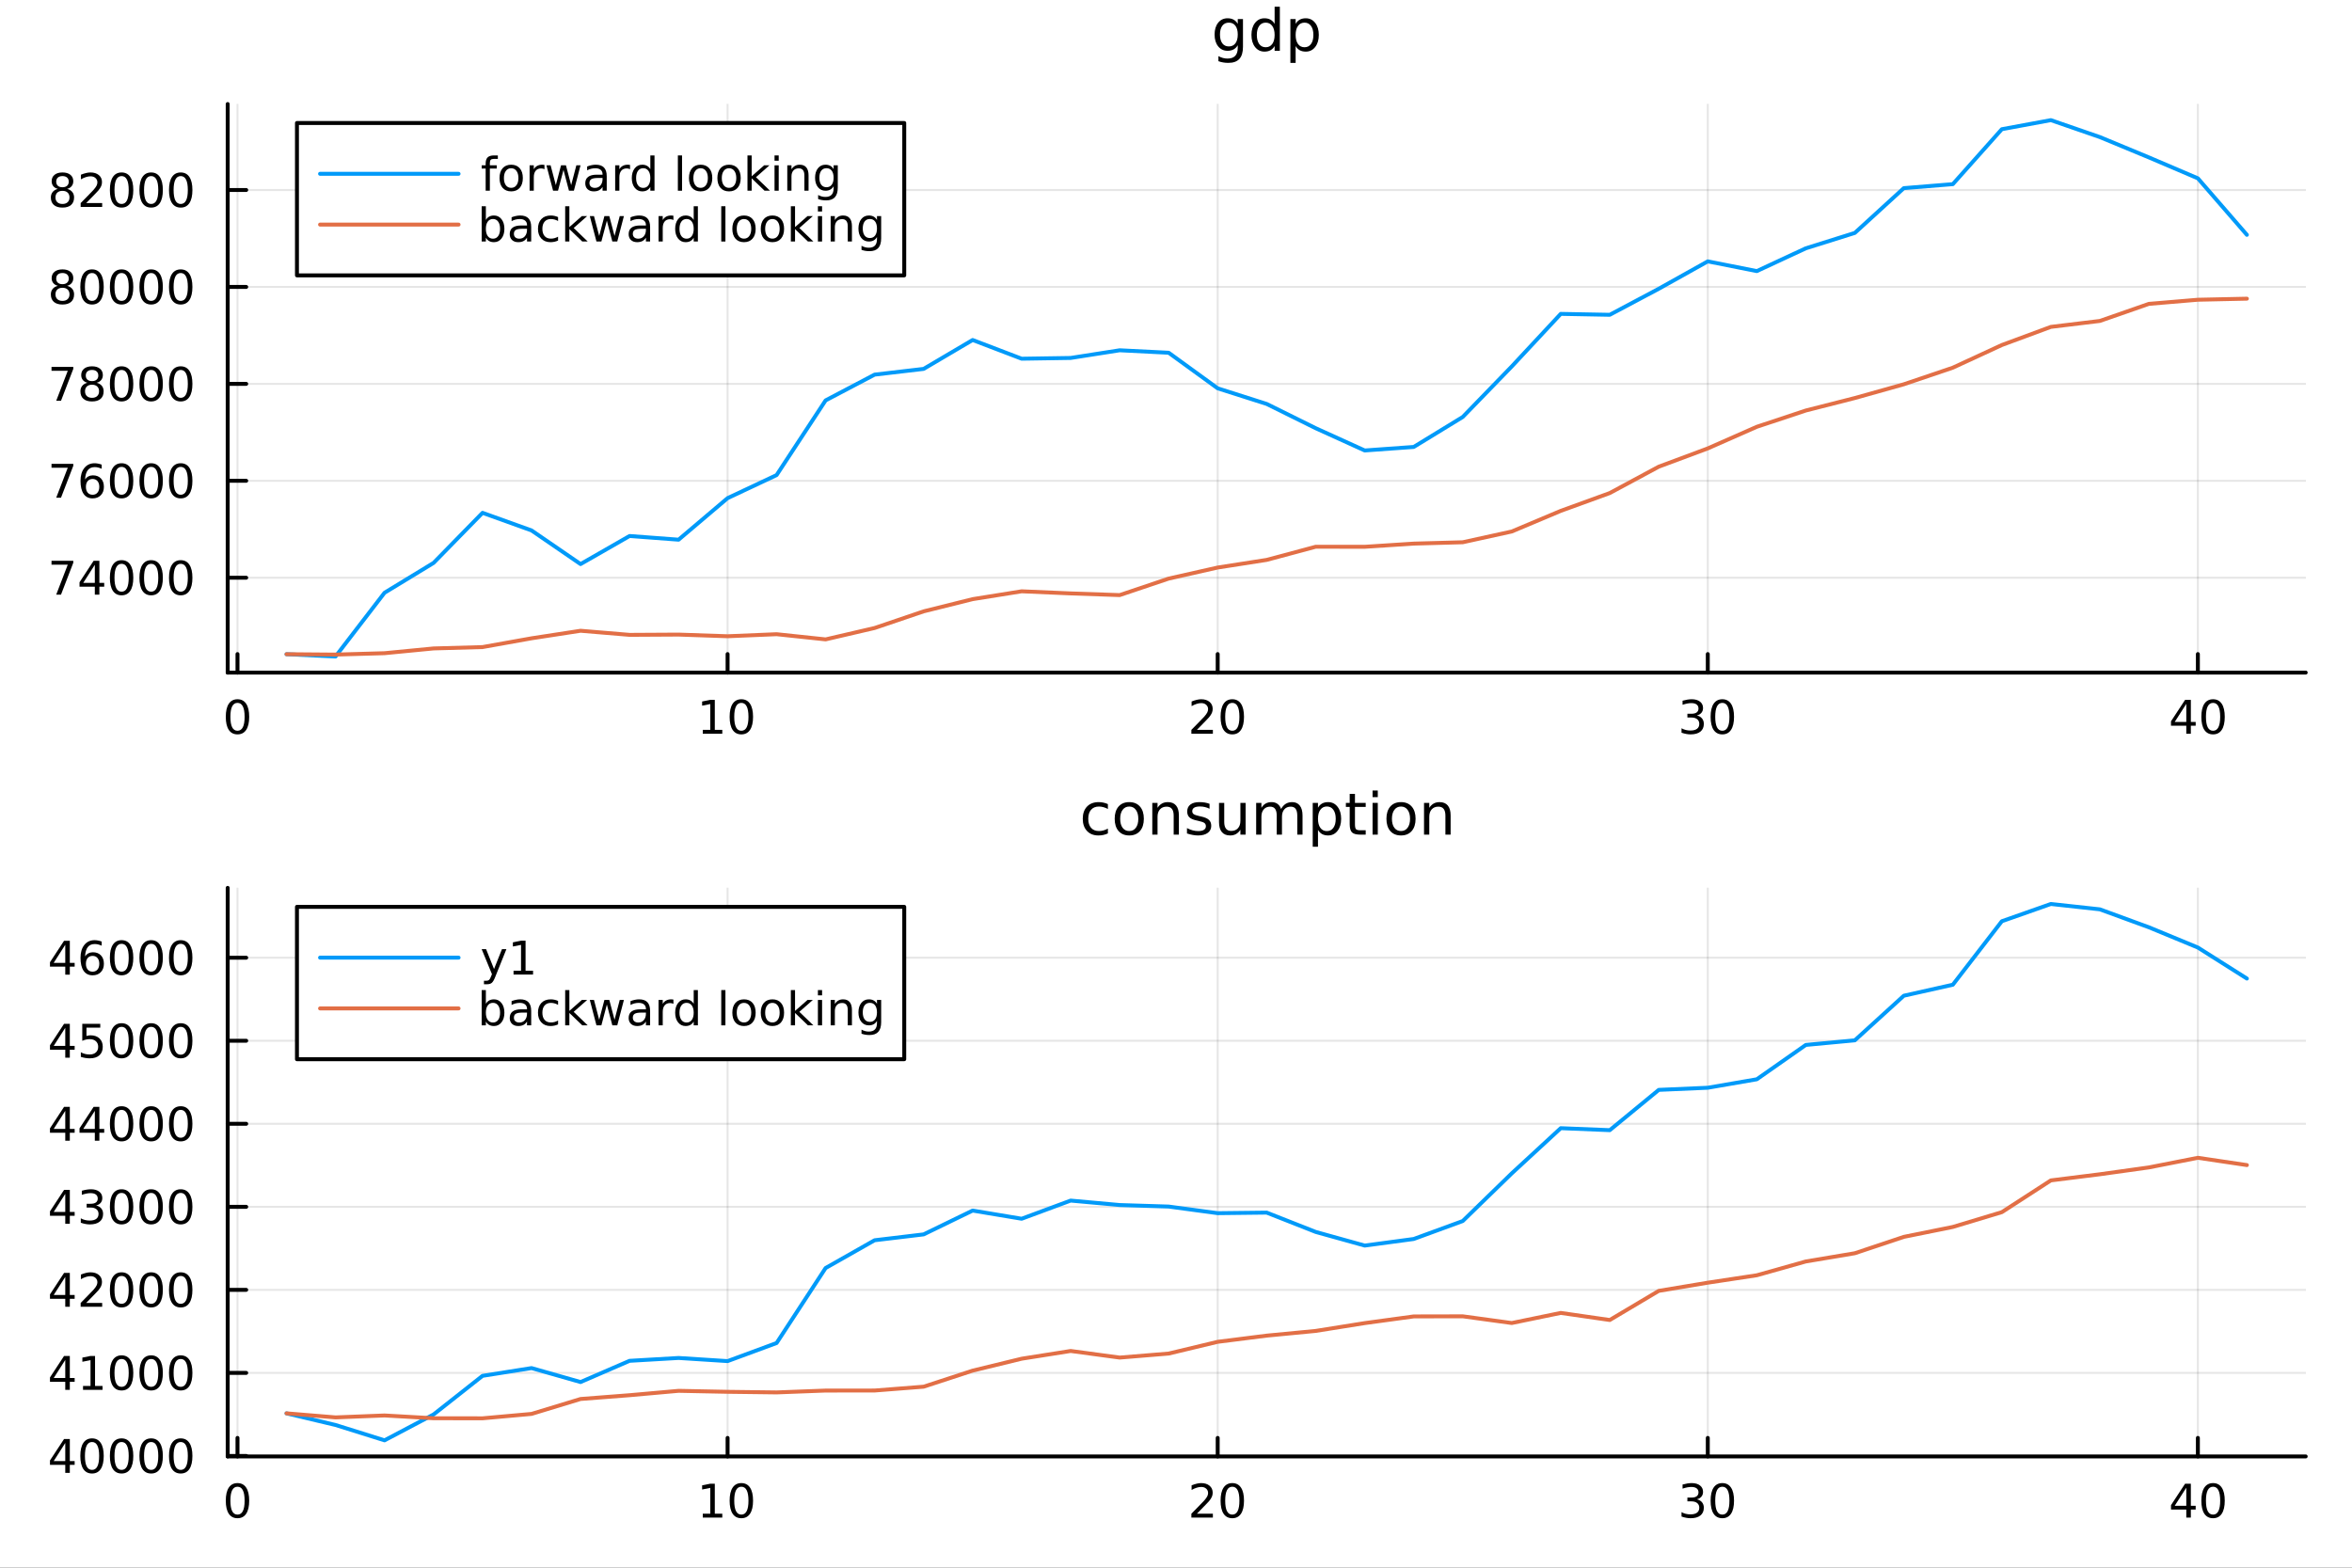 <?xml version="1.0" encoding="utf-8"?>
<svg xmlns="http://www.w3.org/2000/svg" xmlns:xlink="http://www.w3.org/1999/xlink" width="600" height="400" viewBox="0 0 2400 1600">
<rect x="0" y="0" width="2400" height="1600" fill="#333333" stroke="none"/>
<defs>
  <clipPath id="clip180">
    <rect x="0" y="0" width="2400" height="1600"/>
  </clipPath>
</defs>
<path clip-path="url(#clip180)" d="M0 1600 L2400 1600 L2400 0 L0 0  Z" fill="#ffffff" fill-rule="evenodd" fill-opacity="1"/>
<defs>
  <clipPath id="clip181">
    <rect x="480" y="0" width="1681" height="1600"/>
  </clipPath>
</defs>
<path clip-path="url(#clip180)" d="M232.339 686.448 L2352.76 686.448 L2352.76 106.192 L232.339 106.192  Z" fill="#ffffff" fill-rule="evenodd" fill-opacity="1"/>
<defs>
  <clipPath id="clip182">
    <rect x="232" y="106" width="2121" height="581"/>
  </clipPath>
</defs>
<polyline clip-path="url(#clip182)" style="stroke:#000000; stroke-linecap:round; stroke-linejoin:round; stroke-width:2; stroke-opacity:0.1; fill:none" points="242.341,686.448 242.341,106.192 "/>
<polyline clip-path="url(#clip182)" style="stroke:#000000; stroke-linecap:round; stroke-linejoin:round; stroke-width:2; stroke-opacity:0.1; fill:none" points="742.439,686.448 742.439,106.192 "/>
<polyline clip-path="url(#clip182)" style="stroke:#000000; stroke-linecap:round; stroke-linejoin:round; stroke-width:2; stroke-opacity:0.1; fill:none" points="1242.54,686.448 1242.54,106.192 "/>
<polyline clip-path="url(#clip182)" style="stroke:#000000; stroke-linecap:round; stroke-linejoin:round; stroke-width:2; stroke-opacity:0.1; fill:none" points="1742.64,686.448 1742.64,106.192 "/>
<polyline clip-path="url(#clip182)" style="stroke:#000000; stroke-linecap:round; stroke-linejoin:round; stroke-width:2; stroke-opacity:0.1; fill:none" points="2242.73,686.448 2242.73,106.192 "/>
<polyline clip-path="url(#clip182)" style="stroke:#000000; stroke-linecap:round; stroke-linejoin:round; stroke-width:2; stroke-opacity:0.1; fill:none" points="232.339,589.632 2352.76,589.632 "/>
<polyline clip-path="url(#clip182)" style="stroke:#000000; stroke-linecap:round; stroke-linejoin:round; stroke-width:2; stroke-opacity:0.1; fill:none" points="232.339,490.703 2352.76,490.703 "/>
<polyline clip-path="url(#clip182)" style="stroke:#000000; stroke-linecap:round; stroke-linejoin:round; stroke-width:2; stroke-opacity:0.1; fill:none" points="232.339,391.775 2352.76,391.775 "/>
<polyline clip-path="url(#clip182)" style="stroke:#000000; stroke-linecap:round; stroke-linejoin:round; stroke-width:2; stroke-opacity:0.1; fill:none" points="232.339,292.846 2352.76,292.846 "/>
<polyline clip-path="url(#clip182)" style="stroke:#000000; stroke-linecap:round; stroke-linejoin:round; stroke-width:2; stroke-opacity:0.1; fill:none" points="232.339,193.917 2352.76,193.917 "/>
<polyline clip-path="url(#clip180)" style="stroke:#000000; stroke-linecap:round; stroke-linejoin:round; stroke-width:4; stroke-opacity:1; fill:none" points="232.339,686.448 2352.76,686.448 "/>
<polyline clip-path="url(#clip180)" style="stroke:#000000; stroke-linecap:round; stroke-linejoin:round; stroke-width:4; stroke-opacity:1; fill:none" points="242.341,686.448 242.341,667.55 "/>
<polyline clip-path="url(#clip180)" style="stroke:#000000; stroke-linecap:round; stroke-linejoin:round; stroke-width:4; stroke-opacity:1; fill:none" points="742.439,686.448 742.439,667.55 "/>
<polyline clip-path="url(#clip180)" style="stroke:#000000; stroke-linecap:round; stroke-linejoin:round; stroke-width:4; stroke-opacity:1; fill:none" points="1242.54,686.448 1242.54,667.55 "/>
<polyline clip-path="url(#clip180)" style="stroke:#000000; stroke-linecap:round; stroke-linejoin:round; stroke-width:4; stroke-opacity:1; fill:none" points="1742.64,686.448 1742.64,667.55 "/>
<polyline clip-path="url(#clip180)" style="stroke:#000000; stroke-linecap:round; stroke-linejoin:round; stroke-width:4; stroke-opacity:1; fill:none" points="2242.73,686.448 2242.73,667.55 "/>
<path clip-path="url(#clip180)" d="M242.341 717.367 Q238.729 717.367 236.901 720.931 Q235.095 724.473 235.095 731.603 Q235.095 738.709 236.901 742.274 Q238.729 745.815 242.341 745.815 Q245.975 745.815 247.78 742.274 Q249.609 738.709 249.609 731.603 Q249.609 724.473 247.78 720.931 Q245.975 717.367 242.341 717.367 M242.341 713.663 Q248.151 713.663 251.206 718.269 Q254.285 722.853 254.285 731.603 Q254.285 740.329 251.206 744.936 Q248.151 749.519 242.341 749.519 Q236.53 749.519 233.452 744.936 Q230.396 740.329 230.396 731.603 Q230.396 722.853 233.452 718.269 Q236.53 713.663 242.341 713.663 Z" fill="#000000" fill-rule="nonzero" fill-opacity="1" /><path clip-path="url(#clip180)" d="M717.127 744.913 L724.765 744.913 L724.765 718.547 L716.455 720.214 L716.455 715.955 L724.719 714.288 L729.395 714.288 L729.395 744.913 L737.034 744.913 L737.034 748.848 L717.127 748.848 L717.127 744.913 Z" fill="#000000" fill-rule="nonzero" fill-opacity="1" /><path clip-path="url(#clip180)" d="M756.478 717.367 Q752.867 717.367 751.038 720.931 Q749.233 724.473 749.233 731.603 Q749.233 738.709 751.038 742.274 Q752.867 745.815 756.478 745.815 Q760.112 745.815 761.918 742.274 Q763.747 738.709 763.747 731.603 Q763.747 724.473 761.918 720.931 Q760.112 717.367 756.478 717.367 M756.478 713.663 Q762.288 713.663 765.344 718.269 Q768.423 722.853 768.423 731.603 Q768.423 740.329 765.344 744.936 Q762.288 749.519 756.478 749.519 Q750.668 749.519 747.589 744.936 Q744.534 740.329 744.534 731.603 Q744.534 722.853 747.589 718.269 Q750.668 713.663 756.478 713.663 Z" fill="#000000" fill-rule="nonzero" fill-opacity="1" /><path clip-path="url(#clip180)" d="M1221.31 744.913 L1237.63 744.913 L1237.63 748.848 L1215.69 748.848 L1215.69 744.913 Q1218.35 742.158 1222.93 737.528 Q1227.54 732.876 1228.72 731.533 Q1230.96 729.01 1231.84 727.274 Q1232.75 725.515 1232.75 723.825 Q1232.75 721.07 1230.8 719.334 Q1228.88 717.598 1225.78 717.598 Q1223.58 717.598 1221.13 718.362 Q1218.69 719.126 1215.92 720.677 L1215.92 715.955 Q1218.74 714.82 1221.19 714.242 Q1223.65 713.663 1225.69 713.663 Q1231.06 713.663 1234.25 716.348 Q1237.44 719.033 1237.44 723.524 Q1237.44 725.654 1236.63 727.575 Q1235.85 729.473 1233.74 732.066 Q1233.16 732.737 1230.06 735.954 Q1226.96 739.149 1221.31 744.913 Z" fill="#000000" fill-rule="nonzero" fill-opacity="1" /><path clip-path="url(#clip180)" d="M1257.44 717.367 Q1253.83 717.367 1252 720.931 Q1250.2 724.473 1250.2 731.603 Q1250.2 738.709 1252 742.274 Q1253.83 745.815 1257.44 745.815 Q1261.08 745.815 1262.88 742.274 Q1264.71 738.709 1264.71 731.603 Q1264.71 724.473 1262.88 720.931 Q1261.08 717.367 1257.44 717.367 M1257.44 713.663 Q1263.25 713.663 1266.31 718.269 Q1269.39 722.853 1269.39 731.603 Q1269.39 740.329 1266.31 744.936 Q1263.25 749.519 1257.44 749.519 Q1251.63 749.519 1248.56 744.936 Q1245.5 740.329 1245.5 731.603 Q1245.5 722.853 1248.56 718.269 Q1251.63 713.663 1257.44 713.663 Z" fill="#000000" fill-rule="nonzero" fill-opacity="1" /><path clip-path="url(#clip180)" d="M1731.48 730.214 Q1734.83 730.931 1736.71 733.2 Q1738.61 735.468 1738.61 738.802 Q1738.61 743.917 1735.09 746.718 Q1731.57 749.519 1725.09 749.519 Q1722.91 749.519 1720.6 749.079 Q1718.31 748.663 1715.85 747.806 L1715.85 743.292 Q1717.8 744.427 1720.11 745.005 Q1722.43 745.584 1724.95 745.584 Q1729.35 745.584 1731.64 743.848 Q1733.96 742.112 1733.96 738.802 Q1733.96 735.746 1731.8 734.033 Q1729.67 732.297 1725.85 732.297 L1721.83 732.297 L1721.83 728.454 L1726.04 728.454 Q1729.49 728.454 1731.32 727.089 Q1733.15 725.7 1733.15 723.107 Q1733.15 720.445 1731.25 719.033 Q1729.37 717.598 1725.85 717.598 Q1723.93 717.598 1721.73 718.015 Q1719.53 718.431 1716.9 719.311 L1716.9 715.144 Q1719.56 714.404 1721.87 714.033 Q1724.21 713.663 1726.27 713.663 Q1731.59 713.663 1734.7 716.093 Q1737.8 718.501 1737.8 722.621 Q1737.8 725.492 1736.15 727.482 Q1734.51 729.45 1731.48 730.214 Z" fill="#000000" fill-rule="nonzero" fill-opacity="1" /><path clip-path="url(#clip180)" d="M1757.47 717.367 Q1753.86 717.367 1752.03 720.931 Q1750.23 724.473 1750.23 731.603 Q1750.23 738.709 1752.03 742.274 Q1753.86 745.815 1757.47 745.815 Q1761.11 745.815 1762.91 742.274 Q1764.74 738.709 1764.74 731.603 Q1764.74 724.473 1762.91 720.931 Q1761.11 717.367 1757.47 717.367 M1757.47 713.663 Q1763.28 713.663 1766.34 718.269 Q1769.42 722.853 1769.42 731.603 Q1769.42 740.329 1766.34 744.936 Q1763.28 749.519 1757.47 749.519 Q1751.66 749.519 1748.58 744.936 Q1745.53 740.329 1745.53 731.603 Q1745.53 722.853 1748.58 718.269 Q1751.66 713.663 1757.47 713.663 Z" fill="#000000" fill-rule="nonzero" fill-opacity="1" /><path clip-path="url(#clip180)" d="M2230.91 718.362 L2219.1 736.811 L2230.91 736.811 L2230.91 718.362 M2229.68 714.288 L2235.56 714.288 L2235.56 736.811 L2240.49 736.811 L2240.49 740.7 L2235.56 740.7 L2235.56 748.848 L2230.91 748.848 L2230.91 740.7 L2215.3 740.7 L2215.3 736.186 L2229.68 714.288 Z" fill="#000000" fill-rule="nonzero" fill-opacity="1" /><path clip-path="url(#clip180)" d="M2258.22 717.367 Q2254.61 717.367 2252.78 720.931 Q2250.97 724.473 2250.97 731.603 Q2250.97 738.709 2252.78 742.274 Q2254.61 745.815 2258.22 745.815 Q2261.85 745.815 2263.66 742.274 Q2265.49 738.709 2265.49 731.603 Q2265.49 724.473 2263.66 720.931 Q2261.85 717.367 2258.22 717.367 M2258.22 713.663 Q2264.03 713.663 2267.09 718.269 Q2270.16 722.853 2270.16 731.603 Q2270.16 740.329 2267.09 744.936 Q2264.03 749.519 2258.22 749.519 Q2252.41 749.519 2249.33 744.936 Q2246.28 740.329 2246.28 731.603 Q2246.28 722.853 2249.33 718.269 Q2252.41 713.663 2258.22 713.663 Z" fill="#000000" fill-rule="nonzero" fill-opacity="1" /><polyline clip-path="url(#clip180)" style="stroke:#000000; stroke-linecap:round; stroke-linejoin:round; stroke-width:4; stroke-opacity:1; fill:none" points="232.339,686.448 232.339,106.192 "/>
<polyline clip-path="url(#clip180)" style="stroke:#000000; stroke-linecap:round; stroke-linejoin:round; stroke-width:4; stroke-opacity:1; fill:none" points="232.339,589.632 251.236,589.632 "/>
<polyline clip-path="url(#clip180)" style="stroke:#000000; stroke-linecap:round; stroke-linejoin:round; stroke-width:4; stroke-opacity:1; fill:none" points="232.339,490.703 251.236,490.703 "/>
<polyline clip-path="url(#clip180)" style="stroke:#000000; stroke-linecap:round; stroke-linejoin:round; stroke-width:4; stroke-opacity:1; fill:none" points="232.339,391.775 251.236,391.775 "/>
<polyline clip-path="url(#clip180)" style="stroke:#000000; stroke-linecap:round; stroke-linejoin:round; stroke-width:4; stroke-opacity:1; fill:none" points="232.339,292.846 251.236,292.846 "/>
<polyline clip-path="url(#clip180)" style="stroke:#000000; stroke-linecap:round; stroke-linejoin:round; stroke-width:4; stroke-opacity:1; fill:none" points="232.339,193.917 251.236,193.917 "/>
<path clip-path="url(#clip180)" d="M52.566 572.352 L74.788 572.352 L74.788 574.343 L62.242 606.912 L57.358 606.912 L69.163 576.287 L52.566 576.287 L52.566 572.352 Z" fill="#000000" fill-rule="nonzero" fill-opacity="1" /><path clip-path="url(#clip180)" d="M96.756 576.426 L84.95 594.875 L96.756 594.875 L96.756 576.426 M95.529 572.352 L101.409 572.352 L101.409 594.875 L106.339 594.875 L106.339 598.764 L101.409 598.764 L101.409 606.912 L96.756 606.912 L96.756 598.764 L81.154 598.764 L81.154 594.25 L95.529 572.352 Z" fill="#000000" fill-rule="nonzero" fill-opacity="1" /><path clip-path="url(#clip180)" d="M124.07 575.431 Q120.459 575.431 118.631 578.996 Q116.825 582.537 116.825 589.667 Q116.825 596.773 118.631 600.338 Q120.459 603.88 124.07 603.88 Q127.705 603.88 129.51 600.338 Q131.339 596.773 131.339 589.667 Q131.339 582.537 129.51 578.996 Q127.705 575.431 124.07 575.431 M124.07 571.727 Q129.881 571.727 132.936 576.334 Q136.015 580.917 136.015 589.667 Q136.015 598.394 132.936 603 Q129.881 607.583 124.07 607.583 Q118.26 607.583 115.182 603 Q112.126 598.394 112.126 589.667 Q112.126 580.917 115.182 576.334 Q118.26 571.727 124.07 571.727 Z" fill="#000000" fill-rule="nonzero" fill-opacity="1" /><path clip-path="url(#clip180)" d="M154.232 575.431 Q150.621 575.431 148.793 578.996 Q146.987 582.537 146.987 589.667 Q146.987 596.773 148.793 600.338 Q150.621 603.88 154.232 603.88 Q157.867 603.88 159.672 600.338 Q161.501 596.773 161.501 589.667 Q161.501 582.537 159.672 578.996 Q157.867 575.431 154.232 575.431 M154.232 571.727 Q160.042 571.727 163.098 576.334 Q166.177 580.917 166.177 589.667 Q166.177 598.394 163.098 603 Q160.042 607.583 154.232 607.583 Q148.422 607.583 145.343 603 Q142.288 598.394 142.288 589.667 Q142.288 580.917 145.343 576.334 Q148.422 571.727 154.232 571.727 Z" fill="#000000" fill-rule="nonzero" fill-opacity="1" /><path clip-path="url(#clip180)" d="M184.394 575.431 Q180.783 575.431 178.954 578.996 Q177.149 582.537 177.149 589.667 Q177.149 596.773 178.954 600.338 Q180.783 603.88 184.394 603.88 Q188.028 603.88 189.834 600.338 Q191.663 596.773 191.663 589.667 Q191.663 582.537 189.834 578.996 Q188.028 575.431 184.394 575.431 M184.394 571.727 Q190.204 571.727 193.26 576.334 Q196.339 580.917 196.339 589.667 Q196.339 598.394 193.26 603 Q190.204 607.583 184.394 607.583 Q178.584 607.583 175.505 603 Q172.45 598.394 172.45 589.667 Q172.45 580.917 175.505 576.334 Q178.584 571.727 184.394 571.727 Z" fill="#000000" fill-rule="nonzero" fill-opacity="1" /><path clip-path="url(#clip180)" d="M52.566 473.423 L74.788 473.423 L74.788 475.414 L62.242 507.983 L57.358 507.983 L69.163 477.359 L52.566 477.359 L52.566 473.423 Z" fill="#000000" fill-rule="nonzero" fill-opacity="1" /><path clip-path="url(#clip180)" d="M94.487 488.84 Q91.339 488.84 89.487 490.993 Q87.659 493.146 87.659 496.895 Q87.659 500.622 89.487 502.798 Q91.339 504.951 94.487 504.951 Q97.635 504.951 99.464 502.798 Q101.316 500.622 101.316 496.895 Q101.316 493.146 99.464 490.993 Q97.635 488.84 94.487 488.84 M103.77 474.187 L103.77 478.447 Q102.01 477.613 100.205 477.173 Q98.422 476.734 96.663 476.734 Q92.034 476.734 89.58 479.859 Q87.149 482.984 86.802 489.303 Q88.168 487.289 90.228 486.224 Q92.288 485.136 94.765 485.136 Q99.973 485.136 102.983 488.308 Q106.015 491.456 106.015 496.895 Q106.015 502.22 102.867 505.437 Q99.719 508.655 94.487 508.655 Q88.492 508.655 85.321 504.071 Q82.149 499.465 82.149 490.738 Q82.149 482.544 86.038 477.683 Q89.927 472.798 96.478 472.798 Q98.237 472.798 100.02 473.146 Q101.825 473.493 103.77 474.187 Z" fill="#000000" fill-rule="nonzero" fill-opacity="1" /><path clip-path="url(#clip180)" d="M124.07 476.502 Q120.459 476.502 118.631 480.067 Q116.825 483.609 116.825 490.738 Q116.825 497.845 118.631 501.409 Q120.459 504.951 124.07 504.951 Q127.705 504.951 129.51 501.409 Q131.339 497.845 131.339 490.738 Q131.339 483.609 129.51 480.067 Q127.705 476.502 124.07 476.502 M124.07 472.798 Q129.881 472.798 132.936 477.405 Q136.015 481.988 136.015 490.738 Q136.015 499.465 132.936 504.071 Q129.881 508.655 124.07 508.655 Q118.26 508.655 115.182 504.071 Q112.126 499.465 112.126 490.738 Q112.126 481.988 115.182 477.405 Q118.26 472.798 124.07 472.798 Z" fill="#000000" fill-rule="nonzero" fill-opacity="1" /><path clip-path="url(#clip180)" d="M154.232 476.502 Q150.621 476.502 148.793 480.067 Q146.987 483.609 146.987 490.738 Q146.987 497.845 148.793 501.409 Q150.621 504.951 154.232 504.951 Q157.867 504.951 159.672 501.409 Q161.501 497.845 161.501 490.738 Q161.501 483.609 159.672 480.067 Q157.867 476.502 154.232 476.502 M154.232 472.798 Q160.042 472.798 163.098 477.405 Q166.177 481.988 166.177 490.738 Q166.177 499.465 163.098 504.071 Q160.042 508.655 154.232 508.655 Q148.422 508.655 145.343 504.071 Q142.288 499.465 142.288 490.738 Q142.288 481.988 145.343 477.405 Q148.422 472.798 154.232 472.798 Z" fill="#000000" fill-rule="nonzero" fill-opacity="1" /><path clip-path="url(#clip180)" d="M184.394 476.502 Q180.783 476.502 178.954 480.067 Q177.149 483.609 177.149 490.738 Q177.149 497.845 178.954 501.409 Q180.783 504.951 184.394 504.951 Q188.028 504.951 189.834 501.409 Q191.663 497.845 191.663 490.738 Q191.663 483.609 189.834 480.067 Q188.028 476.502 184.394 476.502 M184.394 472.798 Q190.204 472.798 193.26 477.405 Q196.339 481.988 196.339 490.738 Q196.339 499.465 193.26 504.071 Q190.204 508.655 184.394 508.655 Q178.584 508.655 175.505 504.071 Q172.45 499.465 172.45 490.738 Q172.45 481.988 175.505 477.405 Q178.584 472.798 184.394 472.798 Z" fill="#000000" fill-rule="nonzero" fill-opacity="1" /><path clip-path="url(#clip180)" d="M52.566 374.495 L74.788 374.495 L74.788 376.485 L62.242 409.055 L57.358 409.055 L69.163 378.43 L52.566 378.43 L52.566 374.495 Z" fill="#000000" fill-rule="nonzero" fill-opacity="1" /><path clip-path="url(#clip180)" d="M93.909 392.643 Q90.575 392.643 88.654 394.425 Q86.756 396.207 86.756 399.332 Q86.756 402.457 88.654 404.24 Q90.575 406.022 93.909 406.022 Q97.242 406.022 99.163 404.24 Q101.084 402.434 101.084 399.332 Q101.084 396.207 99.163 394.425 Q97.265 392.643 93.909 392.643 M89.233 390.652 Q86.223 389.911 84.534 387.851 Q82.867 385.791 82.867 382.828 Q82.867 378.684 85.807 376.277 Q88.77 373.87 93.909 373.87 Q99.071 373.87 102.01 376.277 Q104.95 378.684 104.95 382.828 Q104.95 385.791 103.26 387.851 Q101.594 389.911 98.608 390.652 Q101.987 391.439 103.862 393.731 Q105.76 396.022 105.76 399.332 Q105.76 404.356 102.682 407.041 Q99.626 409.726 93.909 409.726 Q88.191 409.726 85.112 407.041 Q82.057 404.356 82.057 399.332 Q82.057 396.022 83.955 393.731 Q85.853 391.439 89.233 390.652 M87.52 383.268 Q87.52 385.953 89.186 387.458 Q90.876 388.962 93.909 388.962 Q96.918 388.962 98.608 387.458 Q100.321 385.953 100.321 383.268 Q100.321 380.583 98.608 379.078 Q96.918 377.573 93.909 377.573 Q90.876 377.573 89.186 379.078 Q87.52 380.583 87.52 383.268 Z" fill="#000000" fill-rule="nonzero" fill-opacity="1" /><path clip-path="url(#clip180)" d="M124.07 377.573 Q120.459 377.573 118.631 381.138 Q116.825 384.68 116.825 391.809 Q116.825 398.916 118.631 402.481 Q120.459 406.022 124.07 406.022 Q127.705 406.022 129.51 402.481 Q131.339 398.916 131.339 391.809 Q131.339 384.68 129.51 381.138 Q127.705 377.573 124.07 377.573 M124.07 373.87 Q129.881 373.87 132.936 378.476 Q136.015 383.059 136.015 391.809 Q136.015 400.536 132.936 405.143 Q129.881 409.726 124.07 409.726 Q118.26 409.726 115.182 405.143 Q112.126 400.536 112.126 391.809 Q112.126 383.059 115.182 378.476 Q118.26 373.87 124.07 373.87 Z" fill="#000000" fill-rule="nonzero" fill-opacity="1" /><path clip-path="url(#clip180)" d="M154.232 377.573 Q150.621 377.573 148.793 381.138 Q146.987 384.68 146.987 391.809 Q146.987 398.916 148.793 402.481 Q150.621 406.022 154.232 406.022 Q157.867 406.022 159.672 402.481 Q161.501 398.916 161.501 391.809 Q161.501 384.68 159.672 381.138 Q157.867 377.573 154.232 377.573 M154.232 373.87 Q160.042 373.87 163.098 378.476 Q166.177 383.059 166.177 391.809 Q166.177 400.536 163.098 405.143 Q160.042 409.726 154.232 409.726 Q148.422 409.726 145.343 405.143 Q142.288 400.536 142.288 391.809 Q142.288 383.059 145.343 378.476 Q148.422 373.87 154.232 373.87 Z" fill="#000000" fill-rule="nonzero" fill-opacity="1" /><path clip-path="url(#clip180)" d="M184.394 377.573 Q180.783 377.573 178.954 381.138 Q177.149 384.68 177.149 391.809 Q177.149 398.916 178.954 402.481 Q180.783 406.022 184.394 406.022 Q188.028 406.022 189.834 402.481 Q191.663 398.916 191.663 391.809 Q191.663 384.68 189.834 381.138 Q188.028 377.573 184.394 377.573 M184.394 373.87 Q190.204 373.87 193.26 378.476 Q196.339 383.059 196.339 391.809 Q196.339 400.536 193.26 405.143 Q190.204 409.726 184.394 409.726 Q178.584 409.726 175.505 405.143 Q172.45 400.536 172.45 391.809 Q172.45 383.059 175.505 378.476 Q178.584 373.87 184.394 373.87 Z" fill="#000000" fill-rule="nonzero" fill-opacity="1" /><path clip-path="url(#clip180)" d="M63.747 293.714 Q60.413 293.714 58.492 295.496 Q56.594 297.279 56.594 300.404 Q56.594 303.529 58.492 305.311 Q60.413 307.093 63.747 307.093 Q67.08 307.093 69.001 305.311 Q70.923 303.506 70.923 300.404 Q70.923 297.279 69.001 295.496 Q67.103 293.714 63.747 293.714 M59.071 291.723 Q56.062 290.982 54.372 288.922 Q52.705 286.862 52.705 283.899 Q52.705 279.756 55.645 277.348 Q58.608 274.941 63.747 274.941 Q68.909 274.941 71.849 277.348 Q74.788 279.756 74.788 283.899 Q74.788 286.862 73.099 288.922 Q71.432 290.982 68.446 291.723 Q71.825 292.51 73.7 294.802 Q75.599 297.094 75.599 300.404 Q75.599 305.427 72.52 308.112 Q69.464 310.797 63.747 310.797 Q58.029 310.797 54.95 308.112 Q51.895 305.427 51.895 300.404 Q51.895 297.094 53.793 294.802 Q55.691 292.51 59.071 291.723 M57.358 284.339 Q57.358 287.024 59.025 288.529 Q60.714 290.033 63.747 290.033 Q66.756 290.033 68.446 288.529 Q70.159 287.024 70.159 284.339 Q70.159 281.654 68.446 280.149 Q66.756 278.645 63.747 278.645 Q60.714 278.645 59.025 280.149 Q57.358 281.654 57.358 284.339 Z" fill="#000000" fill-rule="nonzero" fill-opacity="1" /><path clip-path="url(#clip180)" d="M93.909 278.645 Q90.297 278.645 88.469 282.209 Q86.663 285.751 86.663 292.881 Q86.663 299.987 88.469 303.552 Q90.297 307.093 93.909 307.093 Q97.543 307.093 99.348 303.552 Q101.177 299.987 101.177 292.881 Q101.177 285.751 99.348 282.209 Q97.543 278.645 93.909 278.645 M93.909 274.941 Q99.719 274.941 102.774 279.547 Q105.853 284.131 105.853 292.881 Q105.853 301.607 102.774 306.214 Q99.719 310.797 93.909 310.797 Q88.098 310.797 85.02 306.214 Q81.964 301.607 81.964 292.881 Q81.964 284.131 85.02 279.547 Q88.098 274.941 93.909 274.941 Z" fill="#000000" fill-rule="nonzero" fill-opacity="1" /><path clip-path="url(#clip180)" d="M124.07 278.645 Q120.459 278.645 118.631 282.209 Q116.825 285.751 116.825 292.881 Q116.825 299.987 118.631 303.552 Q120.459 307.093 124.07 307.093 Q127.705 307.093 129.51 303.552 Q131.339 299.987 131.339 292.881 Q131.339 285.751 129.51 282.209 Q127.705 278.645 124.07 278.645 M124.07 274.941 Q129.881 274.941 132.936 279.547 Q136.015 284.131 136.015 292.881 Q136.015 301.607 132.936 306.214 Q129.881 310.797 124.07 310.797 Q118.26 310.797 115.182 306.214 Q112.126 301.607 112.126 292.881 Q112.126 284.131 115.182 279.547 Q118.26 274.941 124.07 274.941 Z" fill="#000000" fill-rule="nonzero" fill-opacity="1" /><path clip-path="url(#clip180)" d="M154.232 278.645 Q150.621 278.645 148.793 282.209 Q146.987 285.751 146.987 292.881 Q146.987 299.987 148.793 303.552 Q150.621 307.093 154.232 307.093 Q157.867 307.093 159.672 303.552 Q161.501 299.987 161.501 292.881 Q161.501 285.751 159.672 282.209 Q157.867 278.645 154.232 278.645 M154.232 274.941 Q160.042 274.941 163.098 279.547 Q166.177 284.131 166.177 292.881 Q166.177 301.607 163.098 306.214 Q160.042 310.797 154.232 310.797 Q148.422 310.797 145.343 306.214 Q142.288 301.607 142.288 292.881 Q142.288 284.131 145.343 279.547 Q148.422 274.941 154.232 274.941 Z" fill="#000000" fill-rule="nonzero" fill-opacity="1" /><path clip-path="url(#clip180)" d="M184.394 278.645 Q180.783 278.645 178.954 282.209 Q177.149 285.751 177.149 292.881 Q177.149 299.987 178.954 303.552 Q180.783 307.093 184.394 307.093 Q188.028 307.093 189.834 303.552 Q191.663 299.987 191.663 292.881 Q191.663 285.751 189.834 282.209 Q188.028 278.645 184.394 278.645 M184.394 274.941 Q190.204 274.941 193.26 279.547 Q196.339 284.131 196.339 292.881 Q196.339 301.607 193.26 306.214 Q190.204 310.797 184.394 310.797 Q178.584 310.797 175.505 306.214 Q172.45 301.607 172.45 292.881 Q172.45 284.131 175.505 279.547 Q178.584 274.941 184.394 274.941 Z" fill="#000000" fill-rule="nonzero" fill-opacity="1" /><path clip-path="url(#clip180)" d="M63.747 194.785 Q60.413 194.785 58.492 196.568 Q56.594 198.35 56.594 201.475 Q56.594 204.6 58.492 206.382 Q60.413 208.165 63.747 208.165 Q67.08 208.165 69.001 206.382 Q70.923 204.577 70.923 201.475 Q70.923 198.35 69.001 196.568 Q67.103 194.785 63.747 194.785 M59.071 192.794 Q56.062 192.054 54.372 189.993 Q52.705 187.933 52.705 184.97 Q52.705 180.827 55.645 178.419 Q58.608 176.012 63.747 176.012 Q68.909 176.012 71.849 178.419 Q74.788 180.827 74.788 184.97 Q74.788 187.933 73.099 189.993 Q71.432 192.054 68.446 192.794 Q71.825 193.581 73.7 195.873 Q75.599 198.165 75.599 201.475 Q75.599 206.498 72.52 209.183 Q69.464 211.868 63.747 211.868 Q58.029 211.868 54.95 209.183 Q51.895 206.498 51.895 201.475 Q51.895 198.165 53.793 195.873 Q55.691 193.581 59.071 192.794 M57.358 185.41 Q57.358 188.095 59.025 189.6 Q60.714 191.105 63.747 191.105 Q66.756 191.105 68.446 189.6 Q70.159 188.095 70.159 185.41 Q70.159 182.725 68.446 181.22 Q66.756 179.716 63.747 179.716 Q60.714 179.716 59.025 181.22 Q57.358 182.725 57.358 185.41 Z" fill="#000000" fill-rule="nonzero" fill-opacity="1" /><path clip-path="url(#clip180)" d="M87.936 207.262 L104.256 207.262 L104.256 211.197 L82.311 211.197 L82.311 207.262 Q84.973 204.507 89.557 199.878 Q94.163 195.225 95.344 193.882 Q97.589 191.359 98.469 189.623 Q99.371 187.864 99.371 186.174 Q99.371 183.419 97.427 181.683 Q95.506 179.947 92.404 179.947 Q90.205 179.947 87.751 180.711 Q85.321 181.475 82.543 183.026 L82.543 178.304 Q85.367 177.169 87.821 176.591 Q90.274 176.012 92.311 176.012 Q97.682 176.012 100.876 178.697 Q104.071 181.382 104.071 185.873 Q104.071 188.003 103.26 189.924 Q102.473 191.822 100.367 194.415 Q99.788 195.086 96.686 198.304 Q93.585 201.498 87.936 207.262 Z" fill="#000000" fill-rule="nonzero" fill-opacity="1" /><path clip-path="url(#clip180)" d="M124.07 179.716 Q120.459 179.716 118.631 183.281 Q116.825 186.822 116.825 193.952 Q116.825 201.058 118.631 204.623 Q120.459 208.165 124.07 208.165 Q127.705 208.165 129.51 204.623 Q131.339 201.058 131.339 193.952 Q131.339 186.822 129.51 183.281 Q127.705 179.716 124.07 179.716 M124.07 176.012 Q129.881 176.012 132.936 180.619 Q136.015 185.202 136.015 193.952 Q136.015 202.679 132.936 207.285 Q129.881 211.868 124.07 211.868 Q118.26 211.868 115.182 207.285 Q112.126 202.679 112.126 193.952 Q112.126 185.202 115.182 180.619 Q118.26 176.012 124.07 176.012 Z" fill="#000000" fill-rule="nonzero" fill-opacity="1" /><path clip-path="url(#clip180)" d="M154.232 179.716 Q150.621 179.716 148.793 183.281 Q146.987 186.822 146.987 193.952 Q146.987 201.058 148.793 204.623 Q150.621 208.165 154.232 208.165 Q157.867 208.165 159.672 204.623 Q161.501 201.058 161.501 193.952 Q161.501 186.822 159.672 183.281 Q157.867 179.716 154.232 179.716 M154.232 176.012 Q160.042 176.012 163.098 180.619 Q166.177 185.202 166.177 193.952 Q166.177 202.679 163.098 207.285 Q160.042 211.868 154.232 211.868 Q148.422 211.868 145.343 207.285 Q142.288 202.679 142.288 193.952 Q142.288 185.202 145.343 180.619 Q148.422 176.012 154.232 176.012 Z" fill="#000000" fill-rule="nonzero" fill-opacity="1" /><path clip-path="url(#clip180)" d="M184.394 179.716 Q180.783 179.716 178.954 183.281 Q177.149 186.822 177.149 193.952 Q177.149 201.058 178.954 204.623 Q180.783 208.165 184.394 208.165 Q188.028 208.165 189.834 204.623 Q191.663 201.058 191.663 193.952 Q191.663 186.822 189.834 183.281 Q188.028 179.716 184.394 179.716 M184.394 176.012 Q190.204 176.012 193.26 180.619 Q196.339 185.202 196.339 193.952 Q196.339 202.679 193.26 207.285 Q190.204 211.868 184.394 211.868 Q178.584 211.868 175.505 207.285 Q172.45 202.679 172.45 193.952 Q172.45 185.202 175.505 180.619 Q178.584 176.012 184.394 176.012 Z" fill="#000000" fill-rule="nonzero" fill-opacity="1" /><path clip-path="url(#clip180)" d="M1263.02 35.26 Q1263.02 29.473 1260.62 26.29 Q1258.24 23.108 1253.93 23.108 Q1249.65 23.108 1247.25 26.29 Q1244.88 29.473 1244.88 35.26 Q1244.88 41.018 1247.25 44.201 Q1249.65 47.384 1253.93 47.384 Q1258.24 47.384 1260.62 44.201 Q1263.02 41.018 1263.02 35.26 M1268.34 47.818 Q1268.34 56.093 1264.67 60.115 Q1260.99 64.166 1253.41 64.166 Q1250.61 64.166 1248.12 63.732 Q1245.63 63.327 1243.29 62.459 L1243.29 57.28 Q1245.63 58.553 1247.91 59.161 Q1250.2 59.768 1252.57 59.768 Q1257.81 59.768 1260.41 57.019 Q1263.02 54.3 1263.02 48.773 L1263.02 46.14 Q1261.37 49.004 1258.79 50.422 Q1256.22 51.84 1252.63 51.84 Q1246.67 51.84 1243.02 47.297 Q1239.38 42.754 1239.38 35.26 Q1239.38 27.737 1243.02 23.194 Q1246.67 18.651 1252.63 18.651 Q1256.22 18.651 1258.79 20.069 Q1261.37 21.487 1263.02 24.352 L1263.02 19.433 L1268.34 19.433 L1268.34 47.818 Z" fill="#000000" fill-rule="nonzero" fill-opacity="1" /><path clip-path="url(#clip180)" d="M1300.63 24.352 L1300.63 6.817 L1305.96 6.817 L1305.96 51.84 L1300.63 51.84 L1300.63 46.979 Q1298.96 49.872 1296.38 51.29 Q1293.83 52.679 1290.25 52.679 Q1284.37 52.679 1280.67 47.992 Q1276.99 43.304 1276.99 35.665 Q1276.99 28.026 1280.67 23.339 Q1284.37 18.651 1290.25 18.651 Q1293.83 18.651 1296.38 20.069 Q1298.96 21.458 1300.63 24.352 M1282.49 35.665 Q1282.49 41.539 1284.89 44.896 Q1287.32 48.223 1291.55 48.223 Q1295.77 48.223 1298.2 44.896 Q1300.63 41.539 1300.63 35.665 Q1300.63 29.791 1298.2 26.464 Q1295.77 23.108 1291.55 23.108 Q1287.32 23.108 1284.89 26.464 Q1282.49 29.791 1282.49 35.665 Z" fill="#000000" fill-rule="nonzero" fill-opacity="1" /><path clip-path="url(#clip180)" d="M1322.08 46.979 L1322.08 64.166 L1316.72 64.166 L1316.72 19.433 L1322.08 19.433 L1322.08 24.352 Q1323.75 21.458 1326.3 20.069 Q1328.88 18.651 1332.43 18.651 Q1338.34 18.651 1342.01 23.339 Q1345.72 28.026 1345.72 35.665 Q1345.72 43.304 1342.01 47.992 Q1338.34 52.679 1332.43 52.679 Q1328.88 52.679 1326.3 51.29 Q1323.75 49.872 1322.08 46.979 M1340.19 35.665 Q1340.19 29.791 1337.76 26.464 Q1335.36 23.108 1331.13 23.108 Q1326.91 23.108 1324.48 26.464 Q1322.08 29.791 1322.08 35.665 Q1322.08 41.539 1324.48 44.896 Q1326.91 48.223 1331.13 48.223 Q1335.36 48.223 1337.76 44.896 Q1340.19 41.539 1340.19 35.665 Z" fill="#000000" fill-rule="nonzero" fill-opacity="1" /><polyline clip-path="url(#clip182)" style="stroke:#009af9; stroke-linecap:round; stroke-linejoin:round; stroke-width:4; stroke-opacity:1; fill:none" points="292.35,667.687 342.36,670.026 392.37,604.978 442.38,574.534 492.39,523.402 542.4,541.385 592.409,575.703 642.419,547.045 692.429,550.81 742.439,508.408 792.449,484.869 842.459,408.644 892.468,382.351 942.478,376.497 992.488,347.005 1042.5,366.1 1092.51,365.327 1142.52,357.5 1192.53,360.013 1242.54,396.333 1292.55,412.272 1342.56,437.045 1392.57,459.758 1442.58,456.153 1492.59,425.568 1542.6,374.019 1592.61,320.353 1642.62,321.281 1692.63,294.697 1742.64,266.756 1792.65,276.682 1842.66,253.423 1892.67,237.722 1942.68,192.019 1992.69,187.946 2042.69,131.873 2092.7,122.614 2142.71,139.908 2192.72,160.651 2242.73,182.002 2292.74,239.667 "/>
<polyline clip-path="url(#clip182)" style="stroke:#e26f46; stroke-linecap:round; stroke-linejoin:round; stroke-width:4; stroke-opacity:1; fill:none" points="292.35,667.687 342.36,668.076 392.37,666.658 442.38,661.807 492.39,660.405 542.4,651.453 592.409,643.763 642.419,647.945 692.429,647.663 742.439,649.359 792.449,647.276 842.459,652.562 892.468,640.946 942.478,623.957 992.488,611.497 1042.5,603.486 1092.51,605.648 1142.52,607.364 1192.53,590.516 1242.54,579.232 1292.55,571.432 1342.56,558.01 1392.57,558.056 1442.58,554.809 1492.59,553.433 1542.6,542.457 1592.61,521.393 1642.62,503.215 1692.63,476.293 1742.64,457.646 1792.65,435.59 1842.66,418.976 1892.67,406.244 1942.68,392.197 1992.69,375.253 2042.69,352.137 2092.7,333.621 2142.71,327.558 2192.72,310.129 2242.73,305.918 2292.74,304.832 "/>
<path clip-path="url(#clip180)" d="M303.019 281.054 L922.698 281.054 L922.698 125.534 L303.019 125.534  Z" fill="#ffffff" fill-rule="evenodd" fill-opacity="1"/>
<polyline clip-path="url(#clip180)" style="stroke:#000000; stroke-linecap:round; stroke-linejoin:round; stroke-width:4; stroke-opacity:1; fill:none" points="303.019,281.054 922.698,281.054 922.698,125.534 303.019,125.534 303.019,281.054 "/>
<polyline clip-path="url(#clip180)" style="stroke:#009af9; stroke-linecap:round; stroke-linejoin:round; stroke-width:4; stroke-opacity:1; fill:none" points="326.579,177.374 467.94,177.374 "/>
<path clip-path="url(#clip180)" d="M508.005 158.636 L508.005 162.177 L503.931 162.177 Q501.64 162.177 500.737 163.103 Q499.857 164.029 499.857 166.437 L499.857 168.728 L506.871 168.728 L506.871 172.038 L499.857 172.038 L499.857 194.654 L495.575 194.654 L495.575 172.038 L491.501 172.038 L491.501 168.728 L495.575 168.728 L495.575 166.923 Q495.575 162.594 497.589 160.626 Q499.602 158.636 503.977 158.636 L508.005 158.636 Z" fill="#000000" fill-rule="nonzero" fill-opacity="1" /><path clip-path="url(#clip180)" d="M521.616 171.714 Q518.19 171.714 516.2 174.399 Q514.209 177.061 514.209 181.714 Q514.209 186.367 516.176 189.052 Q518.167 191.714 521.616 191.714 Q525.019 191.714 527.01 189.029 Q529 186.344 529 181.714 Q529 177.108 527.01 174.423 Q525.019 171.714 521.616 171.714 M521.616 168.103 Q527.172 168.103 530.343 171.714 Q533.514 175.325 533.514 181.714 Q533.514 188.08 530.343 191.714 Q527.172 195.325 521.616 195.325 Q516.038 195.325 512.866 191.714 Q509.718 188.08 509.718 181.714 Q509.718 175.325 512.866 171.714 Q516.038 168.103 521.616 168.103 Z" fill="#000000" fill-rule="nonzero" fill-opacity="1" /><path clip-path="url(#clip180)" d="M555.598 172.71 Q554.88 172.293 554.024 172.108 Q553.19 171.899 552.172 171.899 Q548.561 171.899 546.616 174.261 Q544.695 176.599 544.695 180.997 L544.695 194.654 L540.412 194.654 L540.412 168.728 L544.695 168.728 L544.695 172.756 Q546.037 170.395 548.19 169.261 Q550.343 168.103 553.422 168.103 Q553.861 168.103 554.394 168.173 Q554.926 168.219 555.574 168.335 L555.598 172.71 Z" fill="#000000" fill-rule="nonzero" fill-opacity="1" /><path clip-path="url(#clip180)" d="M557.588 168.728 L561.848 168.728 L567.172 188.96 L572.472 168.728 L577.496 168.728 L582.82 188.96 L588.121 168.728 L592.38 168.728 L585.597 194.654 L580.574 194.654 L574.996 173.404 L569.394 194.654 L564.371 194.654 L557.588 168.728 Z" fill="#000000" fill-rule="nonzero" fill-opacity="1" /><path clip-path="url(#clip180)" d="M610.62 181.622 Q605.458 181.622 603.468 182.802 Q601.477 183.983 601.477 186.83 Q601.477 189.098 602.958 190.441 Q604.463 191.76 607.032 191.76 Q610.574 191.76 612.704 189.26 Q614.857 186.737 614.857 182.571 L614.857 181.622 L610.62 181.622 M619.116 179.862 L619.116 194.654 L614.857 194.654 L614.857 190.719 Q613.398 193.08 611.222 194.214 Q609.046 195.325 605.898 195.325 Q601.917 195.325 599.556 193.103 Q597.218 190.858 597.218 187.108 Q597.218 182.733 600.134 180.511 Q603.074 178.288 608.884 178.288 L614.857 178.288 L614.857 177.872 Q614.857 174.932 612.912 173.335 Q610.991 171.714 607.495 171.714 Q605.273 171.714 603.167 172.247 Q601.06 172.779 599.116 173.844 L599.116 169.909 Q601.454 169.006 603.653 168.566 Q605.852 168.103 607.935 168.103 Q613.56 168.103 616.338 171.02 Q619.116 173.937 619.116 179.862 Z" fill="#000000" fill-rule="nonzero" fill-opacity="1" /><path clip-path="url(#clip180)" d="M642.912 172.71 Q642.194 172.293 641.338 172.108 Q640.505 171.899 639.486 171.899 Q635.875 171.899 633.93 174.261 Q632.009 176.599 632.009 180.997 L632.009 194.654 L627.727 194.654 L627.727 168.728 L632.009 168.728 L632.009 172.756 Q633.352 170.395 635.505 169.261 Q637.657 168.103 640.736 168.103 Q641.176 168.103 641.708 168.173 Q642.241 168.219 642.889 168.335 L642.912 172.71 Z" fill="#000000" fill-rule="nonzero" fill-opacity="1" /><path clip-path="url(#clip180)" d="M663.606 172.663 L663.606 158.636 L667.865 158.636 L667.865 194.654 L663.606 194.654 L663.606 190.765 Q662.264 193.08 660.203 194.214 Q658.166 195.325 655.296 195.325 Q650.597 195.325 647.634 191.575 Q644.694 187.825 644.694 181.714 Q644.694 175.603 647.634 171.853 Q650.597 168.103 655.296 168.103 Q658.166 168.103 660.203 169.237 Q662.264 170.349 663.606 172.663 M649.092 181.714 Q649.092 186.413 651.014 189.098 Q652.958 191.76 656.338 191.76 Q659.717 191.76 661.662 189.098 Q663.606 186.413 663.606 181.714 Q663.606 177.015 661.662 174.353 Q659.717 171.668 656.338 171.668 Q652.958 171.668 651.014 174.353 Q649.092 177.015 649.092 181.714 Z" fill="#000000" fill-rule="nonzero" fill-opacity="1" /><path clip-path="url(#clip180)" d="M691.708 158.636 L695.967 158.636 L695.967 194.654 L691.708 194.654 L691.708 158.636 Z" fill="#000000" fill-rule="nonzero" fill-opacity="1" /><path clip-path="url(#clip180)" d="M714.925 171.714 Q711.5 171.714 709.509 174.399 Q707.518 177.061 707.518 181.714 Q707.518 186.367 709.486 189.052 Q711.476 191.714 714.925 191.714 Q718.328 191.714 720.319 189.029 Q722.31 186.344 722.31 181.714 Q722.31 177.108 720.319 174.423 Q718.328 171.714 714.925 171.714 M714.925 168.103 Q720.481 168.103 723.652 171.714 Q726.824 175.325 726.824 181.714 Q726.824 188.08 723.652 191.714 Q720.481 195.325 714.925 195.325 Q709.347 195.325 706.175 191.714 Q703.027 188.08 703.027 181.714 Q703.027 175.325 706.175 171.714 Q709.347 168.103 714.925 168.103 Z" fill="#000000" fill-rule="nonzero" fill-opacity="1" /><path clip-path="url(#clip180)" d="M743.93 171.714 Q740.504 171.714 738.513 174.399 Q736.523 177.061 736.523 181.714 Q736.523 186.367 738.49 189.052 Q740.481 191.714 743.93 191.714 Q747.333 191.714 749.323 189.029 Q751.314 186.344 751.314 181.714 Q751.314 177.108 749.323 174.423 Q747.333 171.714 743.93 171.714 M743.93 168.103 Q749.485 168.103 752.657 171.714 Q755.828 175.325 755.828 181.714 Q755.828 188.08 752.657 191.714 Q749.485 195.325 743.93 195.325 Q738.351 195.325 735.18 191.714 Q732.032 188.08 732.032 181.714 Q732.032 175.325 735.18 171.714 Q738.351 168.103 743.93 168.103 Z" fill="#000000" fill-rule="nonzero" fill-opacity="1" /><path clip-path="url(#clip180)" d="M762.726 158.636 L767.008 158.636 L767.008 179.909 L779.717 168.728 L785.157 168.728 L771.407 180.858 L785.735 194.654 L780.18 194.654 L767.008 181.992 L767.008 194.654 L762.726 194.654 L762.726 158.636 Z" fill="#000000" fill-rule="nonzero" fill-opacity="1" /><path clip-path="url(#clip180)" d="M790.342 168.728 L794.601 168.728 L794.601 194.654 L790.342 194.654 L790.342 168.728 M790.342 158.636 L794.601 158.636 L794.601 164.029 L790.342 164.029 L790.342 158.636 Z" fill="#000000" fill-rule="nonzero" fill-opacity="1" /><path clip-path="url(#clip180)" d="M825.064 179.006 L825.064 194.654 L820.804 194.654 L820.804 179.145 Q820.804 175.464 819.369 173.636 Q817.934 171.807 815.064 171.807 Q811.615 171.807 809.624 174.006 Q807.633 176.205 807.633 180.001 L807.633 194.654 L803.351 194.654 L803.351 168.728 L807.633 168.728 L807.633 172.756 Q809.161 170.418 811.221 169.261 Q813.305 168.103 816.013 168.103 Q820.48 168.103 822.772 170.881 Q825.064 173.636 825.064 179.006 Z" fill="#000000" fill-rule="nonzero" fill-opacity="1" /><path clip-path="url(#clip180)" d="M850.619 181.39 Q850.619 176.761 848.698 174.214 Q846.8 171.668 843.351 171.668 Q839.925 171.668 838.003 174.214 Q836.105 176.761 836.105 181.39 Q836.105 185.997 838.003 188.543 Q839.925 191.089 843.351 191.089 Q846.8 191.089 848.698 188.543 Q850.619 185.997 850.619 181.39 M854.878 191.436 Q854.878 198.057 851.939 201.274 Q848.999 204.515 842.934 204.515 Q840.689 204.515 838.698 204.168 Q836.707 203.844 834.832 203.149 L834.832 199.006 Q836.707 200.024 838.536 200.51 Q840.365 200.997 842.263 200.997 Q846.452 200.997 848.536 198.797 Q850.619 196.622 850.619 192.2 L850.619 190.094 Q849.3 192.385 847.24 193.52 Q845.179 194.654 842.309 194.654 Q837.541 194.654 834.624 191.02 Q831.707 187.386 831.707 181.39 Q831.707 175.372 834.624 171.737 Q837.541 168.103 842.309 168.103 Q845.179 168.103 847.24 169.237 Q849.3 170.372 850.619 172.663 L850.619 168.728 L854.878 168.728 L854.878 191.436 Z" fill="#000000" fill-rule="nonzero" fill-opacity="1" /><polyline clip-path="url(#clip180)" style="stroke:#e26f46; stroke-linecap:round; stroke-linejoin:round; stroke-width:4; stroke-opacity:1; fill:none" points="326.579,229.214 467.94,229.214 "/>
<path clip-path="url(#clip180)" d="M510.274 233.554 Q510.274 228.855 508.329 226.193 Q506.408 223.508 503.028 223.508 Q499.649 223.508 497.704 226.193 Q495.783 228.855 495.783 233.554 Q495.783 238.253 497.704 240.938 Q499.649 243.6 503.028 243.6 Q506.408 243.6 508.329 240.938 Q510.274 238.253 510.274 233.554 M495.783 224.503 Q497.126 222.189 499.163 221.077 Q501.223 219.943 504.07 219.943 Q508.792 219.943 511.732 223.693 Q514.695 227.443 514.695 233.554 Q514.695 239.665 511.732 243.415 Q508.792 247.165 504.07 247.165 Q501.223 247.165 499.163 246.054 Q497.126 244.92 495.783 242.605 L495.783 246.494 L491.501 246.494 L491.501 210.476 L495.783 210.476 L495.783 224.503 Z" fill="#000000" fill-rule="nonzero" fill-opacity="1" /><path clip-path="url(#clip180)" d="M533.538 233.462 Q528.375 233.462 526.385 234.642 Q524.394 235.823 524.394 238.67 Q524.394 240.938 525.876 242.281 Q527.38 243.6 529.95 243.6 Q533.491 243.6 535.621 241.1 Q537.774 238.577 537.774 234.411 L537.774 233.462 L533.538 233.462 M542.033 231.702 L542.033 246.494 L537.774 246.494 L537.774 242.559 Q536.315 244.92 534.139 246.054 Q531.963 247.165 528.815 247.165 Q524.834 247.165 522.473 244.943 Q520.135 242.698 520.135 238.948 Q520.135 234.573 523.051 232.351 Q525.991 230.128 531.801 230.128 L537.774 230.128 L537.774 229.712 Q537.774 226.772 535.829 225.175 Q533.908 223.554 530.413 223.554 Q528.19 223.554 526.084 224.087 Q523.977 224.619 522.033 225.684 L522.033 221.749 Q524.371 220.846 526.57 220.406 Q528.769 219.943 530.852 219.943 Q536.477 219.943 539.255 222.86 Q542.033 225.777 542.033 231.702 Z" fill="#000000" fill-rule="nonzero" fill-opacity="1" /><path clip-path="url(#clip180)" d="M569.463 221.564 L569.463 225.545 Q567.658 224.55 565.829 224.064 Q564.023 223.554 562.172 223.554 Q558.028 223.554 555.736 226.193 Q553.445 228.809 553.445 233.554 Q553.445 238.3 555.736 240.938 Q558.028 243.554 562.172 243.554 Q564.023 243.554 565.829 243.068 Q567.658 242.559 569.463 241.563 L569.463 245.499 Q567.681 246.332 565.76 246.749 Q563.861 247.165 561.709 247.165 Q555.852 247.165 552.403 243.485 Q548.954 239.804 548.954 233.554 Q548.954 227.212 552.426 223.577 Q555.922 219.943 561.986 219.943 Q563.954 219.943 565.829 220.36 Q567.704 220.753 569.463 221.564 Z" fill="#000000" fill-rule="nonzero" fill-opacity="1" /><path clip-path="url(#clip180)" d="M576.709 210.476 L580.991 210.476 L580.991 231.749 L593.699 220.568 L599.139 220.568 L585.389 232.698 L599.718 246.494 L594.162 246.494 L580.991 233.832 L580.991 246.494 L576.709 246.494 L576.709 210.476 Z" fill="#000000" fill-rule="nonzero" fill-opacity="1" /><path clip-path="url(#clip180)" d="M601.847 220.568 L606.107 220.568 L611.431 240.8 L616.731 220.568 L621.755 220.568 L627.079 240.8 L632.38 220.568 L636.639 220.568 L629.856 246.494 L624.833 246.494 L619.255 225.244 L613.653 246.494 L608.63 246.494 L601.847 220.568 Z" fill="#000000" fill-rule="nonzero" fill-opacity="1" /><path clip-path="url(#clip180)" d="M654.879 233.462 Q649.717 233.462 647.727 234.642 Q645.736 235.823 645.736 238.67 Q645.736 240.938 647.217 242.281 Q648.722 243.6 651.291 243.6 Q654.833 243.6 656.963 241.1 Q659.116 238.577 659.116 234.411 L659.116 233.462 L654.879 233.462 M663.375 231.702 L663.375 246.494 L659.116 246.494 L659.116 242.559 Q657.657 244.92 655.481 246.054 Q653.305 247.165 650.157 247.165 Q646.176 247.165 643.815 244.943 Q641.477 242.698 641.477 238.948 Q641.477 234.573 644.393 232.351 Q647.333 230.128 653.143 230.128 L659.116 230.128 L659.116 229.712 Q659.116 226.772 657.171 225.175 Q655.25 223.554 651.754 223.554 Q649.532 223.554 647.426 224.087 Q645.319 224.619 643.375 225.684 L643.375 221.749 Q645.713 220.846 647.912 220.406 Q650.111 219.943 652.194 219.943 Q657.819 219.943 660.597 222.86 Q663.375 225.777 663.375 231.702 Z" fill="#000000" fill-rule="nonzero" fill-opacity="1" /><path clip-path="url(#clip180)" d="M687.171 224.55 Q686.453 224.133 685.597 223.948 Q684.764 223.739 683.745 223.739 Q680.134 223.739 678.19 226.101 Q676.268 228.439 676.268 232.837 L676.268 246.494 L671.986 246.494 L671.986 220.568 L676.268 220.568 L676.268 224.596 Q677.611 222.235 679.764 221.101 Q681.916 219.943 684.995 219.943 Q685.435 219.943 685.967 220.013 Q686.5 220.059 687.148 220.175 L687.171 224.55 Z" fill="#000000" fill-rule="nonzero" fill-opacity="1" /><path clip-path="url(#clip180)" d="M707.865 224.503 L707.865 210.476 L712.125 210.476 L712.125 246.494 L707.865 246.494 L707.865 242.605 Q706.523 244.92 704.463 246.054 Q702.425 247.165 699.555 247.165 Q694.856 247.165 691.893 243.415 Q688.953 239.665 688.953 233.554 Q688.953 227.443 691.893 223.693 Q694.856 219.943 699.555 219.943 Q702.425 219.943 704.463 221.077 Q706.523 222.189 707.865 224.503 M693.351 233.554 Q693.351 238.253 695.273 240.938 Q697.217 243.6 700.597 243.6 Q703.976 243.6 705.921 240.938 Q707.865 238.253 707.865 233.554 Q707.865 228.855 705.921 226.193 Q703.976 223.508 700.597 223.508 Q697.217 223.508 695.273 226.193 Q693.351 228.855 693.351 233.554 Z" fill="#000000" fill-rule="nonzero" fill-opacity="1" /><path clip-path="url(#clip180)" d="M735.967 210.476 L740.226 210.476 L740.226 246.494 L735.967 246.494 L735.967 210.476 Z" fill="#000000" fill-rule="nonzero" fill-opacity="1" /><path clip-path="url(#clip180)" d="M759.184 223.554 Q755.759 223.554 753.768 226.239 Q751.777 228.901 751.777 233.554 Q751.777 238.207 753.745 240.892 Q755.735 243.554 759.184 243.554 Q762.587 243.554 764.578 240.869 Q766.569 238.184 766.569 233.554 Q766.569 228.948 764.578 226.263 Q762.587 223.554 759.184 223.554 M759.184 219.943 Q764.74 219.943 767.911 223.554 Q771.083 227.165 771.083 233.554 Q771.083 239.92 767.911 243.554 Q764.74 247.165 759.184 247.165 Q753.606 247.165 750.434 243.554 Q747.286 239.92 747.286 233.554 Q747.286 227.165 750.434 223.554 Q753.606 219.943 759.184 219.943 Z" fill="#000000" fill-rule="nonzero" fill-opacity="1" /><path clip-path="url(#clip180)" d="M788.189 223.554 Q784.763 223.554 782.772 226.239 Q780.782 228.901 780.782 233.554 Q780.782 238.207 782.749 240.892 Q784.74 243.554 788.189 243.554 Q791.592 243.554 793.582 240.869 Q795.573 238.184 795.573 233.554 Q795.573 228.948 793.582 226.263 Q791.592 223.554 788.189 223.554 M788.189 219.943 Q793.744 219.943 796.916 223.554 Q800.087 227.165 800.087 233.554 Q800.087 239.92 796.916 243.554 Q793.744 247.165 788.189 247.165 Q782.61 247.165 779.439 243.554 Q776.291 239.92 776.291 233.554 Q776.291 227.165 779.439 223.554 Q782.61 219.943 788.189 219.943 Z" fill="#000000" fill-rule="nonzero" fill-opacity="1" /><path clip-path="url(#clip180)" d="M806.985 210.476 L811.267 210.476 L811.267 231.749 L823.976 220.568 L829.416 220.568 L815.666 232.698 L829.994 246.494 L824.439 246.494 L811.267 233.832 L811.267 246.494 L806.985 246.494 L806.985 210.476 Z" fill="#000000" fill-rule="nonzero" fill-opacity="1" /><path clip-path="url(#clip180)" d="M834.601 220.568 L838.86 220.568 L838.86 246.494 L834.601 246.494 L834.601 220.568 M834.601 210.476 L838.86 210.476 L838.86 215.869 L834.601 215.869 L834.601 210.476 Z" fill="#000000" fill-rule="nonzero" fill-opacity="1" /><path clip-path="url(#clip180)" d="M869.323 230.846 L869.323 246.494 L865.064 246.494 L865.064 230.985 Q865.064 227.304 863.628 225.476 Q862.193 223.647 859.323 223.647 Q855.874 223.647 853.883 225.846 Q851.892 228.045 851.892 231.841 L851.892 246.494 L847.61 246.494 L847.61 220.568 L851.892 220.568 L851.892 224.596 Q853.42 222.258 855.48 221.101 Q857.564 219.943 860.272 219.943 Q864.739 219.943 867.031 222.721 Q869.323 225.476 869.323 230.846 Z" fill="#000000" fill-rule="nonzero" fill-opacity="1" /><path clip-path="url(#clip180)" d="M894.878 233.23 Q894.878 228.601 892.957 226.054 Q891.059 223.508 887.61 223.508 Q884.184 223.508 882.262 226.054 Q880.364 228.601 880.364 233.23 Q880.364 237.837 882.262 240.383 Q884.184 242.929 887.61 242.929 Q891.059 242.929 892.957 240.383 Q894.878 237.837 894.878 233.23 M899.137 243.276 Q899.137 249.897 896.198 253.114 Q893.258 256.355 887.193 256.355 Q884.948 256.355 882.957 256.008 Q880.966 255.684 879.091 254.989 L879.091 250.846 Q880.966 251.864 882.795 252.35 Q884.624 252.837 886.522 252.837 Q890.712 252.837 892.795 250.637 Q894.878 248.462 894.878 244.04 L894.878 241.934 Q893.559 244.225 891.499 245.36 Q889.438 246.494 886.568 246.494 Q881.8 246.494 878.883 242.86 Q875.966 239.226 875.966 233.23 Q875.966 227.212 878.883 223.577 Q881.8 219.943 886.568 219.943 Q889.438 219.943 891.499 221.077 Q893.559 222.212 894.878 224.503 L894.878 220.568 L899.137 220.568 L899.137 243.276 Z" fill="#000000" fill-rule="nonzero" fill-opacity="1" /><path clip-path="url(#clip180)" d="M232.339 1486.45 L2352.76 1486.45 L2352.76 906.192 L232.339 906.192  Z" fill="#ffffff" fill-rule="evenodd" fill-opacity="1"/>
<defs>
  <clipPath id="clip183">
    <rect x="232" y="906" width="2121" height="581"/>
  </clipPath>
</defs>
<polyline clip-path="url(#clip183)" style="stroke:#000000; stroke-linecap:round; stroke-linejoin:round; stroke-width:2; stroke-opacity:0.1; fill:none" points="242.341,1486.45 242.341,906.192 "/>
<polyline clip-path="url(#clip183)" style="stroke:#000000; stroke-linecap:round; stroke-linejoin:round; stroke-width:2; stroke-opacity:0.1; fill:none" points="742.439,1486.45 742.439,906.192 "/>
<polyline clip-path="url(#clip183)" style="stroke:#000000; stroke-linecap:round; stroke-linejoin:round; stroke-width:2; stroke-opacity:0.1; fill:none" points="1242.54,1486.45 1242.54,906.192 "/>
<polyline clip-path="url(#clip183)" style="stroke:#000000; stroke-linecap:round; stroke-linejoin:round; stroke-width:2; stroke-opacity:0.1; fill:none" points="1742.64,1486.45 1742.64,906.192 "/>
<polyline clip-path="url(#clip183)" style="stroke:#000000; stroke-linecap:round; stroke-linejoin:round; stroke-width:2; stroke-opacity:0.1; fill:none" points="2242.73,1486.45 2242.73,906.192 "/>
<polyline clip-path="url(#clip183)" style="stroke:#000000; stroke-linecap:round; stroke-linejoin:round; stroke-width:2; stroke-opacity:0.1; fill:none" points="232.339,1485.94 2352.76,1485.94 "/>
<polyline clip-path="url(#clip183)" style="stroke:#000000; stroke-linecap:round; stroke-linejoin:round; stroke-width:2; stroke-opacity:0.1; fill:none" points="232.339,1401.19 2352.76,1401.19 "/>
<polyline clip-path="url(#clip183)" style="stroke:#000000; stroke-linecap:round; stroke-linejoin:round; stroke-width:2; stroke-opacity:0.1; fill:none" points="232.339,1316.44 2352.76,1316.44 "/>
<polyline clip-path="url(#clip183)" style="stroke:#000000; stroke-linecap:round; stroke-linejoin:round; stroke-width:2; stroke-opacity:0.1; fill:none" points="232.339,1231.7 2352.76,1231.7 "/>
<polyline clip-path="url(#clip183)" style="stroke:#000000; stroke-linecap:round; stroke-linejoin:round; stroke-width:2; stroke-opacity:0.1; fill:none" points="232.339,1146.95 2352.76,1146.95 "/>
<polyline clip-path="url(#clip183)" style="stroke:#000000; stroke-linecap:round; stroke-linejoin:round; stroke-width:2; stroke-opacity:0.1; fill:none" points="232.339,1062.2 2352.76,1062.2 "/>
<polyline clip-path="url(#clip183)" style="stroke:#000000; stroke-linecap:round; stroke-linejoin:round; stroke-width:2; stroke-opacity:0.1; fill:none" points="232.339,977.455 2352.76,977.455 "/>
<polyline clip-path="url(#clip180)" style="stroke:#000000; stroke-linecap:round; stroke-linejoin:round; stroke-width:4; stroke-opacity:1; fill:none" points="232.339,1486.45 2352.76,1486.45 "/>
<polyline clip-path="url(#clip180)" style="stroke:#000000; stroke-linecap:round; stroke-linejoin:round; stroke-width:4; stroke-opacity:1; fill:none" points="242.341,1486.45 242.341,1467.55 "/>
<polyline clip-path="url(#clip180)" style="stroke:#000000; stroke-linecap:round; stroke-linejoin:round; stroke-width:4; stroke-opacity:1; fill:none" points="742.439,1486.45 742.439,1467.55 "/>
<polyline clip-path="url(#clip180)" style="stroke:#000000; stroke-linecap:round; stroke-linejoin:round; stroke-width:4; stroke-opacity:1; fill:none" points="1242.54,1486.45 1242.54,1467.55 "/>
<polyline clip-path="url(#clip180)" style="stroke:#000000; stroke-linecap:round; stroke-linejoin:round; stroke-width:4; stroke-opacity:1; fill:none" points="1742.64,1486.45 1742.64,1467.55 "/>
<polyline clip-path="url(#clip180)" style="stroke:#000000; stroke-linecap:round; stroke-linejoin:round; stroke-width:4; stroke-opacity:1; fill:none" points="2242.73,1486.45 2242.73,1467.55 "/>
<path clip-path="url(#clip180)" d="M242.341 1517.37 Q238.729 1517.37 236.901 1520.93 Q235.095 1524.47 235.095 1531.6 Q235.095 1538.71 236.901 1542.27 Q238.729 1545.82 242.341 1545.82 Q245.975 1545.82 247.78 1542.27 Q249.609 1538.71 249.609 1531.6 Q249.609 1524.47 247.78 1520.93 Q245.975 1517.37 242.341 1517.37 M242.341 1513.66 Q248.151 1513.66 251.206 1518.27 Q254.285 1522.85 254.285 1531.6 Q254.285 1540.33 251.206 1544.94 Q248.151 1549.52 242.341 1549.52 Q236.53 1549.52 233.452 1544.94 Q230.396 1540.33 230.396 1531.6 Q230.396 1522.85 233.452 1518.27 Q236.53 1513.66 242.341 1513.66 Z" fill="#000000" fill-rule="nonzero" fill-opacity="1" /><path clip-path="url(#clip180)" d="M717.127 1544.91 L724.765 1544.91 L724.765 1518.55 L716.455 1520.21 L716.455 1515.95 L724.719 1514.29 L729.395 1514.29 L729.395 1544.91 L737.034 1544.91 L737.034 1548.85 L717.127 1548.85 L717.127 1544.91 Z" fill="#000000" fill-rule="nonzero" fill-opacity="1" /><path clip-path="url(#clip180)" d="M756.478 1517.37 Q752.867 1517.37 751.038 1520.93 Q749.233 1524.47 749.233 1531.6 Q749.233 1538.71 751.038 1542.27 Q752.867 1545.82 756.478 1545.82 Q760.112 1545.82 761.918 1542.27 Q763.747 1538.71 763.747 1531.6 Q763.747 1524.47 761.918 1520.93 Q760.112 1517.37 756.478 1517.37 M756.478 1513.66 Q762.288 1513.66 765.344 1518.27 Q768.423 1522.85 768.423 1531.6 Q768.423 1540.33 765.344 1544.94 Q762.288 1549.52 756.478 1549.52 Q750.668 1549.52 747.589 1544.94 Q744.534 1540.33 744.534 1531.6 Q744.534 1522.85 747.589 1518.27 Q750.668 1513.66 756.478 1513.66 Z" fill="#000000" fill-rule="nonzero" fill-opacity="1" /><path clip-path="url(#clip180)" d="M1221.31 1544.91 L1237.63 1544.91 L1237.63 1548.85 L1215.69 1548.85 L1215.69 1544.91 Q1218.35 1542.16 1222.93 1537.53 Q1227.54 1532.88 1228.72 1531.53 Q1230.96 1529.01 1231.84 1527.27 Q1232.75 1525.51 1232.75 1523.82 Q1232.75 1521.07 1230.8 1519.33 Q1228.88 1517.6 1225.78 1517.6 Q1223.58 1517.6 1221.13 1518.36 Q1218.69 1519.13 1215.92 1520.68 L1215.92 1515.95 Q1218.74 1514.82 1221.19 1514.24 Q1223.65 1513.66 1225.69 1513.66 Q1231.06 1513.66 1234.25 1516.35 Q1237.44 1519.03 1237.44 1523.52 Q1237.44 1525.65 1236.63 1527.57 Q1235.85 1529.47 1233.74 1532.07 Q1233.16 1532.74 1230.06 1535.95 Q1226.96 1539.15 1221.31 1544.91 Z" fill="#000000" fill-rule="nonzero" fill-opacity="1" /><path clip-path="url(#clip180)" d="M1257.44 1517.37 Q1253.83 1517.37 1252 1520.93 Q1250.2 1524.47 1250.2 1531.6 Q1250.2 1538.71 1252 1542.27 Q1253.83 1545.82 1257.44 1545.82 Q1261.08 1545.82 1262.88 1542.27 Q1264.71 1538.71 1264.71 1531.6 Q1264.71 1524.47 1262.88 1520.93 Q1261.08 1517.37 1257.44 1517.37 M1257.44 1513.66 Q1263.25 1513.66 1266.31 1518.27 Q1269.39 1522.85 1269.39 1531.6 Q1269.39 1540.33 1266.31 1544.94 Q1263.25 1549.52 1257.44 1549.52 Q1251.63 1549.52 1248.56 1544.94 Q1245.5 1540.33 1245.5 1531.6 Q1245.5 1522.85 1248.56 1518.27 Q1251.63 1513.66 1257.44 1513.66 Z" fill="#000000" fill-rule="nonzero" fill-opacity="1" /><path clip-path="url(#clip180)" d="M1731.48 1530.21 Q1734.83 1530.93 1736.71 1533.2 Q1738.61 1535.47 1738.61 1538.8 Q1738.61 1543.92 1735.09 1546.72 Q1731.57 1549.52 1725.09 1549.52 Q1722.91 1549.52 1720.6 1549.08 Q1718.31 1548.66 1715.85 1547.81 L1715.85 1543.29 Q1717.8 1544.43 1720.11 1545.01 Q1722.43 1545.58 1724.95 1545.58 Q1729.35 1545.58 1731.64 1543.85 Q1733.96 1542.11 1733.96 1538.8 Q1733.96 1535.75 1731.8 1534.03 Q1729.67 1532.3 1725.85 1532.3 L1721.83 1532.3 L1721.83 1528.45 L1726.04 1528.45 Q1729.49 1528.45 1731.32 1527.09 Q1733.15 1525.7 1733.15 1523.11 Q1733.15 1520.45 1731.25 1519.03 Q1729.37 1517.6 1725.85 1517.6 Q1723.93 1517.6 1721.73 1518.01 Q1719.53 1518.43 1716.9 1519.31 L1716.9 1515.14 Q1719.56 1514.4 1721.87 1514.03 Q1724.21 1513.66 1726.27 1513.66 Q1731.59 1513.66 1734.7 1516.09 Q1737.8 1518.5 1737.8 1522.62 Q1737.8 1525.49 1736.15 1527.48 Q1734.51 1529.45 1731.48 1530.21 Z" fill="#000000" fill-rule="nonzero" fill-opacity="1" /><path clip-path="url(#clip180)" d="M1757.47 1517.37 Q1753.86 1517.37 1752.03 1520.93 Q1750.23 1524.47 1750.23 1531.6 Q1750.23 1538.71 1752.03 1542.27 Q1753.86 1545.82 1757.47 1545.82 Q1761.11 1545.82 1762.91 1542.27 Q1764.74 1538.71 1764.74 1531.6 Q1764.74 1524.47 1762.91 1520.93 Q1761.11 1517.37 1757.47 1517.37 M1757.47 1513.66 Q1763.28 1513.66 1766.34 1518.27 Q1769.42 1522.85 1769.42 1531.6 Q1769.42 1540.33 1766.34 1544.94 Q1763.28 1549.52 1757.47 1549.52 Q1751.66 1549.52 1748.58 1544.94 Q1745.53 1540.33 1745.53 1531.6 Q1745.53 1522.85 1748.58 1518.27 Q1751.66 1513.66 1757.47 1513.66 Z" fill="#000000" fill-rule="nonzero" fill-opacity="1" /><path clip-path="url(#clip180)" d="M2230.91 1518.36 L2219.1 1536.81 L2230.91 1536.81 L2230.91 1518.36 M2229.68 1514.29 L2235.56 1514.29 L2235.56 1536.81 L2240.49 1536.81 L2240.49 1540.7 L2235.56 1540.7 L2235.56 1548.85 L2230.91 1548.85 L2230.91 1540.7 L2215.3 1540.7 L2215.3 1536.19 L2229.68 1514.29 Z" fill="#000000" fill-rule="nonzero" fill-opacity="1" /><path clip-path="url(#clip180)" d="M2258.22 1517.37 Q2254.61 1517.37 2252.78 1520.93 Q2250.97 1524.47 2250.97 1531.6 Q2250.97 1538.71 2252.78 1542.27 Q2254.61 1545.82 2258.22 1545.82 Q2261.85 1545.82 2263.66 1542.27 Q2265.49 1538.71 2265.49 1531.6 Q2265.49 1524.47 2263.66 1520.93 Q2261.85 1517.37 2258.22 1517.37 M2258.22 1513.66 Q2264.03 1513.66 2267.09 1518.27 Q2270.16 1522.85 2270.16 1531.6 Q2270.16 1540.33 2267.09 1544.94 Q2264.03 1549.52 2258.22 1549.52 Q2252.41 1549.52 2249.33 1544.94 Q2246.28 1540.33 2246.28 1531.6 Q2246.28 1522.85 2249.33 1518.27 Q2252.41 1513.66 2258.22 1513.66 Z" fill="#000000" fill-rule="nonzero" fill-opacity="1" /><polyline clip-path="url(#clip180)" style="stroke:#000000; stroke-linecap:round; stroke-linejoin:round; stroke-width:4; stroke-opacity:1; fill:none" points="232.339,1486.45 232.339,906.192 "/>
<polyline clip-path="url(#clip180)" style="stroke:#000000; stroke-linecap:round; stroke-linejoin:round; stroke-width:4; stroke-opacity:1; fill:none" points="232.339,1485.94 251.236,1485.94 "/>
<polyline clip-path="url(#clip180)" style="stroke:#000000; stroke-linecap:round; stroke-linejoin:round; stroke-width:4; stroke-opacity:1; fill:none" points="232.339,1401.19 251.236,1401.19 "/>
<polyline clip-path="url(#clip180)" style="stroke:#000000; stroke-linecap:round; stroke-linejoin:round; stroke-width:4; stroke-opacity:1; fill:none" points="232.339,1316.44 251.236,1316.44 "/>
<polyline clip-path="url(#clip180)" style="stroke:#000000; stroke-linecap:round; stroke-linejoin:round; stroke-width:4; stroke-opacity:1; fill:none" points="232.339,1231.7 251.236,1231.7 "/>
<polyline clip-path="url(#clip180)" style="stroke:#000000; stroke-linecap:round; stroke-linejoin:round; stroke-width:4; stroke-opacity:1; fill:none" points="232.339,1146.95 251.236,1146.95 "/>
<polyline clip-path="url(#clip180)" style="stroke:#000000; stroke-linecap:round; stroke-linejoin:round; stroke-width:4; stroke-opacity:1; fill:none" points="232.339,1062.2 251.236,1062.2 "/>
<polyline clip-path="url(#clip180)" style="stroke:#000000; stroke-linecap:round; stroke-linejoin:round; stroke-width:4; stroke-opacity:1; fill:none" points="232.339,977.455 251.236,977.455 "/>
<path clip-path="url(#clip180)" d="M66.594 1472.73 L54.788 1491.18 L66.594 1491.18 L66.594 1472.73 M65.367 1468.66 L71.247 1468.66 L71.247 1491.18 L76.177 1491.18 L76.177 1495.07 L71.247 1495.07 L71.247 1503.22 L66.594 1503.22 L66.594 1495.07 L50.992 1495.07 L50.992 1490.56 L65.367 1468.66 Z" fill="#000000" fill-rule="nonzero" fill-opacity="1" /><path clip-path="url(#clip180)" d="M93.909 1471.74 Q90.297 1471.74 88.469 1475.3 Q86.663 1478.84 86.663 1485.97 Q86.663 1493.08 88.469 1496.64 Q90.297 1500.19 93.909 1500.19 Q97.543 1500.19 99.348 1496.64 Q101.177 1493.08 101.177 1485.97 Q101.177 1478.84 99.348 1475.3 Q97.543 1471.74 93.909 1471.74 M93.909 1468.03 Q99.719 1468.03 102.774 1472.64 Q105.853 1477.22 105.853 1485.97 Q105.853 1494.7 102.774 1499.31 Q99.719 1503.89 93.909 1503.89 Q88.098 1503.89 85.02 1499.31 Q81.964 1494.7 81.964 1485.97 Q81.964 1477.22 85.02 1472.64 Q88.098 1468.03 93.909 1468.03 Z" fill="#000000" fill-rule="nonzero" fill-opacity="1" /><path clip-path="url(#clip180)" d="M124.07 1471.74 Q120.459 1471.74 118.631 1475.3 Q116.825 1478.84 116.825 1485.97 Q116.825 1493.08 118.631 1496.64 Q120.459 1500.19 124.07 1500.19 Q127.705 1500.19 129.51 1496.64 Q131.339 1493.08 131.339 1485.97 Q131.339 1478.84 129.51 1475.3 Q127.705 1471.74 124.07 1471.74 M124.07 1468.03 Q129.881 1468.03 132.936 1472.64 Q136.015 1477.22 136.015 1485.97 Q136.015 1494.7 132.936 1499.31 Q129.881 1503.89 124.07 1503.89 Q118.26 1503.89 115.182 1499.31 Q112.126 1494.7 112.126 1485.97 Q112.126 1477.22 115.182 1472.64 Q118.26 1468.03 124.07 1468.03 Z" fill="#000000" fill-rule="nonzero" fill-opacity="1" /><path clip-path="url(#clip180)" d="M154.232 1471.74 Q150.621 1471.74 148.793 1475.3 Q146.987 1478.84 146.987 1485.97 Q146.987 1493.08 148.793 1496.64 Q150.621 1500.19 154.232 1500.19 Q157.867 1500.19 159.672 1496.64 Q161.501 1493.08 161.501 1485.97 Q161.501 1478.84 159.672 1475.3 Q157.867 1471.74 154.232 1471.74 M154.232 1468.03 Q160.042 1468.03 163.098 1472.64 Q166.177 1477.22 166.177 1485.97 Q166.177 1494.7 163.098 1499.31 Q160.042 1503.89 154.232 1503.89 Q148.422 1503.89 145.343 1499.31 Q142.288 1494.7 142.288 1485.97 Q142.288 1477.22 145.343 1472.64 Q148.422 1468.03 154.232 1468.03 Z" fill="#000000" fill-rule="nonzero" fill-opacity="1" /><path clip-path="url(#clip180)" d="M184.394 1471.74 Q180.783 1471.74 178.954 1475.3 Q177.149 1478.84 177.149 1485.97 Q177.149 1493.08 178.954 1496.64 Q180.783 1500.19 184.394 1500.19 Q188.028 1500.19 189.834 1496.64 Q191.663 1493.08 191.663 1485.97 Q191.663 1478.84 189.834 1475.3 Q188.028 1471.74 184.394 1471.74 M184.394 1468.03 Q190.204 1468.03 193.26 1472.64 Q196.339 1477.22 196.339 1485.97 Q196.339 1494.7 193.26 1499.31 Q190.204 1503.89 184.394 1503.89 Q178.584 1503.89 175.505 1499.31 Q172.45 1494.7 172.45 1485.97 Q172.45 1477.22 175.505 1472.64 Q178.584 1468.03 184.394 1468.03 Z" fill="#000000" fill-rule="nonzero" fill-opacity="1" /><path clip-path="url(#clip180)" d="M66.594 1387.99 L54.788 1406.43 L66.594 1406.43 L66.594 1387.99 M65.367 1383.91 L71.247 1383.91 L71.247 1406.43 L76.177 1406.43 L76.177 1410.32 L71.247 1410.32 L71.247 1418.47 L66.594 1418.47 L66.594 1410.32 L50.992 1410.32 L50.992 1405.81 L65.367 1383.91 Z" fill="#000000" fill-rule="nonzero" fill-opacity="1" /><path clip-path="url(#clip180)" d="M84.719 1414.54 L92.358 1414.54 L92.358 1388.17 L84.047 1389.84 L84.047 1385.58 L92.311 1383.91 L96.987 1383.91 L96.987 1414.54 L104.626 1414.54 L104.626 1418.47 L84.719 1418.47 L84.719 1414.54 Z" fill="#000000" fill-rule="nonzero" fill-opacity="1" /><path clip-path="url(#clip180)" d="M124.07 1386.99 Q120.459 1386.99 118.631 1390.55 Q116.825 1394.1 116.825 1401.23 Q116.825 1408.33 118.631 1411.9 Q120.459 1415.44 124.07 1415.44 Q127.705 1415.44 129.51 1411.9 Q131.339 1408.33 131.339 1401.23 Q131.339 1394.1 129.51 1390.55 Q127.705 1386.99 124.07 1386.99 M124.07 1383.29 Q129.881 1383.29 132.936 1387.89 Q136.015 1392.48 136.015 1401.23 Q136.015 1409.95 132.936 1414.56 Q129.881 1419.14 124.07 1419.14 Q118.26 1419.14 115.182 1414.56 Q112.126 1409.95 112.126 1401.23 Q112.126 1392.48 115.182 1387.89 Q118.26 1383.29 124.07 1383.29 Z" fill="#000000" fill-rule="nonzero" fill-opacity="1" /><path clip-path="url(#clip180)" d="M154.232 1386.99 Q150.621 1386.99 148.793 1390.55 Q146.987 1394.1 146.987 1401.23 Q146.987 1408.33 148.793 1411.9 Q150.621 1415.44 154.232 1415.44 Q157.867 1415.44 159.672 1411.9 Q161.501 1408.33 161.501 1401.23 Q161.501 1394.1 159.672 1390.55 Q157.867 1386.99 154.232 1386.99 M154.232 1383.29 Q160.042 1383.29 163.098 1387.89 Q166.177 1392.48 166.177 1401.23 Q166.177 1409.95 163.098 1414.56 Q160.042 1419.14 154.232 1419.14 Q148.422 1419.14 145.343 1414.56 Q142.288 1409.95 142.288 1401.23 Q142.288 1392.48 145.343 1387.89 Q148.422 1383.29 154.232 1383.29 Z" fill="#000000" fill-rule="nonzero" fill-opacity="1" /><path clip-path="url(#clip180)" d="M184.394 1386.99 Q180.783 1386.99 178.954 1390.55 Q177.149 1394.1 177.149 1401.23 Q177.149 1408.33 178.954 1411.9 Q180.783 1415.44 184.394 1415.44 Q188.028 1415.44 189.834 1411.9 Q191.663 1408.33 191.663 1401.23 Q191.663 1394.1 189.834 1390.55 Q188.028 1386.99 184.394 1386.99 M184.394 1383.29 Q190.204 1383.29 193.26 1387.89 Q196.339 1392.48 196.339 1401.23 Q196.339 1409.95 193.26 1414.56 Q190.204 1419.14 184.394 1419.14 Q178.584 1419.14 175.505 1414.56 Q172.45 1409.95 172.45 1401.23 Q172.45 1392.48 175.505 1387.89 Q178.584 1383.29 184.394 1383.29 Z" fill="#000000" fill-rule="nonzero" fill-opacity="1" /><path clip-path="url(#clip180)" d="M66.594 1303.24 L54.788 1321.69 L66.594 1321.69 L66.594 1303.24 M65.367 1299.16 L71.247 1299.16 L71.247 1321.69 L76.177 1321.69 L76.177 1325.58 L71.247 1325.58 L71.247 1333.72 L66.594 1333.72 L66.594 1325.58 L50.992 1325.58 L50.992 1321.06 L65.367 1299.16 Z" fill="#000000" fill-rule="nonzero" fill-opacity="1" /><path clip-path="url(#clip180)" d="M87.936 1329.79 L104.256 1329.79 L104.256 1333.72 L82.311 1333.72 L82.311 1329.79 Q84.973 1327.03 89.557 1322.4 Q94.163 1317.75 95.344 1316.41 Q97.589 1313.89 98.469 1312.15 Q99.371 1310.39 99.371 1308.7 Q99.371 1305.95 97.427 1304.21 Q95.506 1302.47 92.404 1302.47 Q90.205 1302.47 87.751 1303.24 Q85.321 1304 82.543 1305.55 L82.543 1300.83 Q85.367 1299.7 87.821 1299.12 Q90.274 1298.54 92.311 1298.54 Q97.682 1298.54 100.876 1301.22 Q104.071 1303.91 104.071 1308.4 Q104.071 1310.53 103.26 1312.45 Q102.473 1314.35 100.367 1316.94 Q99.788 1317.61 96.686 1320.83 Q93.585 1324.02 87.936 1329.79 Z" fill="#000000" fill-rule="nonzero" fill-opacity="1" /><path clip-path="url(#clip180)" d="M124.07 1302.24 Q120.459 1302.24 118.631 1305.81 Q116.825 1309.35 116.825 1316.48 Q116.825 1323.59 118.631 1327.15 Q120.459 1330.69 124.07 1330.69 Q127.705 1330.69 129.51 1327.15 Q131.339 1323.59 131.339 1316.48 Q131.339 1309.35 129.51 1305.81 Q127.705 1302.24 124.07 1302.24 M124.07 1298.54 Q129.881 1298.54 132.936 1303.15 Q136.015 1307.73 136.015 1316.48 Q136.015 1325.21 132.936 1329.81 Q129.881 1334.4 124.07 1334.4 Q118.26 1334.4 115.182 1329.81 Q112.126 1325.21 112.126 1316.48 Q112.126 1307.73 115.182 1303.15 Q118.26 1298.54 124.07 1298.54 Z" fill="#000000" fill-rule="nonzero" fill-opacity="1" /><path clip-path="url(#clip180)" d="M154.232 1302.24 Q150.621 1302.24 148.793 1305.81 Q146.987 1309.35 146.987 1316.48 Q146.987 1323.59 148.793 1327.15 Q150.621 1330.69 154.232 1330.69 Q157.867 1330.69 159.672 1327.15 Q161.501 1323.59 161.501 1316.48 Q161.501 1309.35 159.672 1305.81 Q157.867 1302.24 154.232 1302.24 M154.232 1298.54 Q160.042 1298.54 163.098 1303.15 Q166.177 1307.73 166.177 1316.48 Q166.177 1325.21 163.098 1329.81 Q160.042 1334.4 154.232 1334.4 Q148.422 1334.4 145.343 1329.81 Q142.288 1325.21 142.288 1316.48 Q142.288 1307.73 145.343 1303.15 Q148.422 1298.54 154.232 1298.54 Z" fill="#000000" fill-rule="nonzero" fill-opacity="1" /><path clip-path="url(#clip180)" d="M184.394 1302.24 Q180.783 1302.24 178.954 1305.81 Q177.149 1309.35 177.149 1316.48 Q177.149 1323.59 178.954 1327.15 Q180.783 1330.69 184.394 1330.69 Q188.028 1330.69 189.834 1327.15 Q191.663 1323.59 191.663 1316.48 Q191.663 1309.35 189.834 1305.81 Q188.028 1302.24 184.394 1302.24 M184.394 1298.54 Q190.204 1298.54 193.26 1303.15 Q196.339 1307.73 196.339 1316.48 Q196.339 1325.21 193.26 1329.81 Q190.204 1334.4 184.394 1334.4 Q178.584 1334.4 175.505 1329.81 Q172.45 1325.21 172.45 1316.48 Q172.45 1307.73 175.505 1303.15 Q178.584 1298.54 184.394 1298.54 Z" fill="#000000" fill-rule="nonzero" fill-opacity="1" /><path clip-path="url(#clip180)" d="M66.594 1218.49 L54.788 1236.94 L66.594 1236.94 L66.594 1218.49 M65.367 1214.42 L71.247 1214.42 L71.247 1236.94 L76.177 1236.94 L76.177 1240.83 L71.247 1240.83 L71.247 1248.98 L66.594 1248.98 L66.594 1240.83 L50.992 1240.83 L50.992 1236.31 L65.367 1214.42 Z" fill="#000000" fill-rule="nonzero" fill-opacity="1" /><path clip-path="url(#clip180)" d="M98.075 1230.34 Q101.432 1231.06 103.307 1233.33 Q105.205 1235.6 105.205 1238.93 Q105.205 1244.05 101.686 1246.85 Q98.168 1249.65 91.686 1249.65 Q89.51 1249.65 87.196 1249.21 Q84.904 1248.79 82.45 1247.94 L82.45 1243.42 Q84.395 1244.56 86.71 1245.13 Q89.024 1245.71 91.547 1245.71 Q95.946 1245.71 98.237 1243.98 Q100.552 1242.24 100.552 1238.93 Q100.552 1235.88 98.399 1234.16 Q96.27 1232.43 92.45 1232.43 L88.422 1232.43 L88.422 1228.58 L92.635 1228.58 Q96.085 1228.58 97.913 1227.22 Q99.742 1225.83 99.742 1223.24 Q99.742 1220.57 97.844 1219.16 Q95.969 1217.73 92.45 1217.73 Q90.529 1217.73 88.33 1218.14 Q86.131 1218.56 83.492 1219.44 L83.492 1215.27 Q86.154 1214.53 88.469 1214.16 Q90.807 1213.79 92.867 1213.79 Q98.191 1213.79 101.293 1216.22 Q104.395 1218.63 104.395 1222.75 Q104.395 1225.62 102.751 1227.61 Q101.108 1229.58 98.075 1230.34 Z" fill="#000000" fill-rule="nonzero" fill-opacity="1" /><path clip-path="url(#clip180)" d="M124.07 1217.5 Q120.459 1217.5 118.631 1221.06 Q116.825 1224.6 116.825 1231.73 Q116.825 1238.84 118.631 1242.4 Q120.459 1245.94 124.07 1245.94 Q127.705 1245.94 129.51 1242.4 Q131.339 1238.84 131.339 1231.73 Q131.339 1224.6 129.51 1221.06 Q127.705 1217.5 124.07 1217.5 M124.07 1213.79 Q129.881 1213.79 132.936 1218.4 Q136.015 1222.98 136.015 1231.73 Q136.015 1240.46 132.936 1245.06 Q129.881 1249.65 124.07 1249.65 Q118.26 1249.65 115.182 1245.06 Q112.126 1240.46 112.126 1231.73 Q112.126 1222.98 115.182 1218.4 Q118.26 1213.79 124.07 1213.79 Z" fill="#000000" fill-rule="nonzero" fill-opacity="1" /><path clip-path="url(#clip180)" d="M154.232 1217.5 Q150.621 1217.5 148.793 1221.06 Q146.987 1224.6 146.987 1231.73 Q146.987 1238.84 148.793 1242.4 Q150.621 1245.94 154.232 1245.94 Q157.867 1245.94 159.672 1242.4 Q161.501 1238.84 161.501 1231.73 Q161.501 1224.6 159.672 1221.06 Q157.867 1217.5 154.232 1217.5 M154.232 1213.79 Q160.042 1213.79 163.098 1218.4 Q166.177 1222.98 166.177 1231.73 Q166.177 1240.46 163.098 1245.06 Q160.042 1249.65 154.232 1249.65 Q148.422 1249.65 145.343 1245.06 Q142.288 1240.46 142.288 1231.73 Q142.288 1222.98 145.343 1218.4 Q148.422 1213.79 154.232 1213.79 Z" fill="#000000" fill-rule="nonzero" fill-opacity="1" /><path clip-path="url(#clip180)" d="M184.394 1217.5 Q180.783 1217.5 178.954 1221.06 Q177.149 1224.6 177.149 1231.73 Q177.149 1238.84 178.954 1242.4 Q180.783 1245.94 184.394 1245.94 Q188.028 1245.94 189.834 1242.4 Q191.663 1238.84 191.663 1231.73 Q191.663 1224.6 189.834 1221.06 Q188.028 1217.5 184.394 1217.5 M184.394 1213.79 Q190.204 1213.79 193.26 1218.4 Q196.339 1222.98 196.339 1231.73 Q196.339 1240.46 193.26 1245.06 Q190.204 1249.65 184.394 1249.65 Q178.584 1249.65 175.505 1245.06 Q172.45 1240.46 172.45 1231.73 Q172.45 1222.98 175.505 1218.4 Q178.584 1213.79 184.394 1213.79 Z" fill="#000000" fill-rule="nonzero" fill-opacity="1" /><path clip-path="url(#clip180)" d="M66.594 1133.74 L54.788 1152.19 L66.594 1152.19 L66.594 1133.74 M65.367 1129.67 L71.247 1129.67 L71.247 1152.19 L76.177 1152.19 L76.177 1156.08 L71.247 1156.08 L71.247 1164.23 L66.594 1164.23 L66.594 1156.08 L50.992 1156.08 L50.992 1151.57 L65.367 1129.67 Z" fill="#000000" fill-rule="nonzero" fill-opacity="1" /><path clip-path="url(#clip180)" d="M96.756 1133.74 L84.95 1152.19 L96.756 1152.19 L96.756 1133.74 M95.529 1129.67 L101.409 1129.67 L101.409 1152.19 L106.339 1152.19 L106.339 1156.08 L101.409 1156.08 L101.409 1164.23 L96.756 1164.23 L96.756 1156.08 L81.154 1156.08 L81.154 1151.57 L95.529 1129.67 Z" fill="#000000" fill-rule="nonzero" fill-opacity="1" /><path clip-path="url(#clip180)" d="M124.07 1132.75 Q120.459 1132.75 118.631 1136.31 Q116.825 1139.85 116.825 1146.98 Q116.825 1154.09 118.631 1157.66 Q120.459 1161.2 124.07 1161.2 Q127.705 1161.2 129.51 1157.66 Q131.339 1154.09 131.339 1146.98 Q131.339 1139.85 129.51 1136.31 Q127.705 1132.75 124.07 1132.75 M124.07 1129.04 Q129.881 1129.04 132.936 1133.65 Q136.015 1138.23 136.015 1146.98 Q136.015 1155.71 132.936 1160.32 Q129.881 1164.9 124.07 1164.9 Q118.26 1164.9 115.182 1160.32 Q112.126 1155.71 112.126 1146.98 Q112.126 1138.23 115.182 1133.65 Q118.26 1129.04 124.07 1129.04 Z" fill="#000000" fill-rule="nonzero" fill-opacity="1" /><path clip-path="url(#clip180)" d="M154.232 1132.75 Q150.621 1132.75 148.793 1136.31 Q146.987 1139.85 146.987 1146.98 Q146.987 1154.09 148.793 1157.66 Q150.621 1161.2 154.232 1161.2 Q157.867 1161.2 159.672 1157.66 Q161.501 1154.09 161.501 1146.98 Q161.501 1139.85 159.672 1136.31 Q157.867 1132.75 154.232 1132.75 M154.232 1129.04 Q160.042 1129.04 163.098 1133.65 Q166.177 1138.23 166.177 1146.98 Q166.177 1155.71 163.098 1160.32 Q160.042 1164.9 154.232 1164.9 Q148.422 1164.9 145.343 1160.32 Q142.288 1155.71 142.288 1146.98 Q142.288 1138.23 145.343 1133.65 Q148.422 1129.04 154.232 1129.04 Z" fill="#000000" fill-rule="nonzero" fill-opacity="1" /><path clip-path="url(#clip180)" d="M184.394 1132.75 Q180.783 1132.75 178.954 1136.31 Q177.149 1139.85 177.149 1146.98 Q177.149 1154.09 178.954 1157.66 Q180.783 1161.2 184.394 1161.2 Q188.028 1161.2 189.834 1157.66 Q191.663 1154.09 191.663 1146.98 Q191.663 1139.85 189.834 1136.31 Q188.028 1132.75 184.394 1132.75 M184.394 1129.04 Q190.204 1129.04 193.26 1133.65 Q196.339 1138.23 196.339 1146.98 Q196.339 1155.71 193.26 1160.32 Q190.204 1164.9 184.394 1164.9 Q178.584 1164.9 175.505 1160.32 Q172.45 1155.71 172.45 1146.98 Q172.45 1138.23 175.505 1133.65 Q178.584 1129.04 184.394 1129.04 Z" fill="#000000" fill-rule="nonzero" fill-opacity="1" /><path clip-path="url(#clip180)" d="M66.594 1049 L54.788 1067.45 L66.594 1067.45 L66.594 1049 M65.367 1044.92 L71.247 1044.92 L71.247 1067.45 L76.177 1067.45 L76.177 1071.33 L71.247 1071.33 L71.247 1079.48 L66.594 1079.48 L66.594 1071.33 L50.992 1071.33 L50.992 1066.82 L65.367 1044.92 Z" fill="#000000" fill-rule="nonzero" fill-opacity="1" /><path clip-path="url(#clip180)" d="M83.955 1044.92 L102.311 1044.92 L102.311 1048.86 L88.237 1048.86 L88.237 1057.33 Q89.256 1056.98 90.274 1056.82 Q91.293 1056.64 92.311 1056.64 Q98.098 1056.64 101.478 1059.81 Q104.858 1062.98 104.858 1068.39 Q104.858 1073.97 101.385 1077.08 Q97.913 1080.15 91.594 1080.15 Q89.418 1080.15 87.149 1079.78 Q84.904 1079.41 82.497 1078.67 L82.497 1073.97 Q84.58 1075.11 86.802 1075.66 Q89.024 1076.22 91.501 1076.22 Q95.506 1076.22 97.844 1074.11 Q100.182 1072.01 100.182 1068.39 Q100.182 1064.78 97.844 1062.68 Q95.506 1060.57 91.501 1060.57 Q89.626 1060.57 87.751 1060.99 Q85.899 1061.4 83.955 1062.28 L83.955 1044.92 Z" fill="#000000" fill-rule="nonzero" fill-opacity="1" /><path clip-path="url(#clip180)" d="M124.07 1048 Q120.459 1048 118.631 1051.57 Q116.825 1055.11 116.825 1062.24 Q116.825 1069.34 118.631 1072.91 Q120.459 1076.45 124.07 1076.45 Q127.705 1076.45 129.51 1072.91 Q131.339 1069.34 131.339 1062.24 Q131.339 1055.11 129.51 1051.57 Q127.705 1048 124.07 1048 M124.07 1044.3 Q129.881 1044.3 132.936 1048.9 Q136.015 1053.49 136.015 1062.24 Q136.015 1070.96 132.936 1075.57 Q129.881 1080.15 124.07 1080.15 Q118.26 1080.15 115.182 1075.57 Q112.126 1070.96 112.126 1062.24 Q112.126 1053.49 115.182 1048.9 Q118.26 1044.3 124.07 1044.3 Z" fill="#000000" fill-rule="nonzero" fill-opacity="1" /><path clip-path="url(#clip180)" d="M154.232 1048 Q150.621 1048 148.793 1051.57 Q146.987 1055.11 146.987 1062.24 Q146.987 1069.34 148.793 1072.91 Q150.621 1076.45 154.232 1076.45 Q157.867 1076.45 159.672 1072.91 Q161.501 1069.34 161.501 1062.24 Q161.501 1055.11 159.672 1051.57 Q157.867 1048 154.232 1048 M154.232 1044.3 Q160.042 1044.3 163.098 1048.9 Q166.177 1053.49 166.177 1062.24 Q166.177 1070.96 163.098 1075.57 Q160.042 1080.15 154.232 1080.15 Q148.422 1080.15 145.343 1075.57 Q142.288 1070.96 142.288 1062.24 Q142.288 1053.49 145.343 1048.9 Q148.422 1044.3 154.232 1044.3 Z" fill="#000000" fill-rule="nonzero" fill-opacity="1" /><path clip-path="url(#clip180)" d="M184.394 1048 Q180.783 1048 178.954 1051.57 Q177.149 1055.11 177.149 1062.24 Q177.149 1069.34 178.954 1072.91 Q180.783 1076.45 184.394 1076.45 Q188.028 1076.45 189.834 1072.91 Q191.663 1069.34 191.663 1062.24 Q191.663 1055.11 189.834 1051.57 Q188.028 1048 184.394 1048 M184.394 1044.3 Q190.204 1044.3 193.26 1048.9 Q196.339 1053.49 196.339 1062.24 Q196.339 1070.96 193.26 1075.57 Q190.204 1080.15 184.394 1080.15 Q178.584 1080.15 175.505 1075.57 Q172.45 1070.96 172.45 1062.24 Q172.45 1053.49 175.505 1048.9 Q178.584 1044.3 184.394 1044.3 Z" fill="#000000" fill-rule="nonzero" fill-opacity="1" /><path clip-path="url(#clip180)" d="M66.594 964.249 L54.788 982.698 L66.594 982.698 L66.594 964.249 M65.367 960.175 L71.247 960.175 L71.247 982.698 L76.177 982.698 L76.177 986.587 L71.247 986.587 L71.247 994.735 L66.594 994.735 L66.594 986.587 L50.992 986.587 L50.992 982.073 L65.367 960.175 Z" fill="#000000" fill-rule="nonzero" fill-opacity="1" /><path clip-path="url(#clip180)" d="M94.487 975.592 Q91.339 975.592 89.487 977.745 Q87.659 979.897 87.659 983.647 Q87.659 987.374 89.487 989.55 Q91.339 991.703 94.487 991.703 Q97.635 991.703 99.464 989.55 Q101.316 987.374 101.316 983.647 Q101.316 979.897 99.464 977.745 Q97.635 975.592 94.487 975.592 M103.77 960.939 L103.77 965.198 Q102.01 964.365 100.205 963.925 Q98.422 963.485 96.663 963.485 Q92.034 963.485 89.58 966.61 Q87.149 969.735 86.802 976.055 Q88.168 974.041 90.228 972.976 Q92.288 971.888 94.765 971.888 Q99.973 971.888 102.983 975.059 Q106.015 978.208 106.015 983.647 Q106.015 988.971 102.867 992.189 Q99.719 995.407 94.487 995.407 Q88.492 995.407 85.321 990.823 Q82.149 986.217 82.149 977.49 Q82.149 969.296 86.038 964.435 Q89.927 959.55 96.478 959.55 Q98.237 959.55 100.02 959.898 Q101.825 960.245 103.77 960.939 Z" fill="#000000" fill-rule="nonzero" fill-opacity="1" /><path clip-path="url(#clip180)" d="M124.07 963.254 Q120.459 963.254 118.631 966.819 Q116.825 970.36 116.825 977.49 Q116.825 984.596 118.631 988.161 Q120.459 991.703 124.07 991.703 Q127.705 991.703 129.51 988.161 Q131.339 984.596 131.339 977.49 Q131.339 970.36 129.51 966.819 Q127.705 963.254 124.07 963.254 M124.07 959.55 Q129.881 959.55 132.936 964.157 Q136.015 968.74 136.015 977.49 Q136.015 986.217 132.936 990.823 Q129.881 995.407 124.07 995.407 Q118.26 995.407 115.182 990.823 Q112.126 986.217 112.126 977.49 Q112.126 968.74 115.182 964.157 Q118.26 959.55 124.07 959.55 Z" fill="#000000" fill-rule="nonzero" fill-opacity="1" /><path clip-path="url(#clip180)" d="M154.232 963.254 Q150.621 963.254 148.793 966.819 Q146.987 970.36 146.987 977.49 Q146.987 984.596 148.793 988.161 Q150.621 991.703 154.232 991.703 Q157.867 991.703 159.672 988.161 Q161.501 984.596 161.501 977.49 Q161.501 970.36 159.672 966.819 Q157.867 963.254 154.232 963.254 M154.232 959.55 Q160.042 959.55 163.098 964.157 Q166.177 968.74 166.177 977.49 Q166.177 986.217 163.098 990.823 Q160.042 995.407 154.232 995.407 Q148.422 995.407 145.343 990.823 Q142.288 986.217 142.288 977.49 Q142.288 968.74 145.343 964.157 Q148.422 959.55 154.232 959.55 Z" fill="#000000" fill-rule="nonzero" fill-opacity="1" /><path clip-path="url(#clip180)" d="M184.394 963.254 Q180.783 963.254 178.954 966.819 Q177.149 970.36 177.149 977.49 Q177.149 984.596 178.954 988.161 Q180.783 991.703 184.394 991.703 Q188.028 991.703 189.834 988.161 Q191.663 984.596 191.663 977.49 Q191.663 970.36 189.834 966.819 Q188.028 963.254 184.394 963.254 M184.394 959.55 Q190.204 959.55 193.26 964.157 Q196.339 968.74 196.339 977.49 Q196.339 986.217 193.26 990.823 Q190.204 995.407 184.394 995.407 Q178.584 995.407 175.505 990.823 Q172.45 986.217 172.45 977.49 Q172.45 968.74 175.505 964.157 Q178.584 959.55 184.394 959.55 Z" fill="#000000" fill-rule="nonzero" fill-opacity="1" /><path clip-path="url(#clip180)" d="M1130.5 820.677 L1130.5 825.654 Q1128.24 824.41 1125.95 823.802 Q1123.7 823.165 1121.38 823.165 Q1116.2 823.165 1113.34 826.464 Q1110.47 829.734 1110.47 835.665 Q1110.47 841.597 1113.34 844.896 Q1116.2 848.165 1121.38 848.165 Q1123.7 848.165 1125.95 847.558 Q1128.24 846.921 1130.5 845.677 L1130.5 850.596 Q1128.27 851.637 1125.87 852.158 Q1123.49 852.679 1120.8 852.679 Q1113.48 852.679 1109.17 848.078 Q1104.86 843.478 1104.86 835.665 Q1104.86 827.737 1109.2 823.194 Q1113.57 818.652 1121.15 818.652 Q1123.61 818.652 1125.95 819.172 Q1128.3 819.664 1130.5 820.677 Z" fill="#000000" fill-rule="nonzero" fill-opacity="1" /><path clip-path="url(#clip180)" d="M1152.31 823.165 Q1148.03 823.165 1145.54 826.522 Q1143.05 829.849 1143.05 835.665 Q1143.05 841.481 1145.51 844.838 Q1148 848.165 1152.31 848.165 Q1156.57 848.165 1159.06 844.809 Q1161.54 841.452 1161.54 835.665 Q1161.54 829.907 1159.06 826.551 Q1156.57 823.165 1152.31 823.165 M1152.31 818.652 Q1159.26 818.652 1163.22 823.165 Q1167.19 827.679 1167.19 835.665 Q1167.19 843.622 1163.22 848.165 Q1159.26 852.679 1152.31 852.679 Q1145.34 852.679 1141.38 848.165 Q1137.44 843.622 1137.44 835.665 Q1137.44 827.679 1141.38 823.165 Q1145.34 818.652 1152.31 818.652 Z" fill="#000000" fill-rule="nonzero" fill-opacity="1" /><path clip-path="url(#clip180)" d="M1202.95 832.28 L1202.95 851.84 L1197.63 851.84 L1197.63 832.454 Q1197.63 827.853 1195.83 825.567 Q1194.04 823.281 1190.45 823.281 Q1186.14 823.281 1183.65 826.03 Q1181.16 828.779 1181.16 833.524 L1181.16 851.84 L1175.81 851.84 L1175.81 819.433 L1181.16 819.433 L1181.16 824.467 Q1183.07 821.545 1185.65 820.098 Q1188.25 818.652 1191.64 818.652 Q1197.22 818.652 1200.09 822.124 Q1202.95 825.567 1202.95 832.28 Z" fill="#000000" fill-rule="nonzero" fill-opacity="1" /><path clip-path="url(#clip180)" d="M1234.23 820.388 L1234.23 825.422 Q1231.97 824.265 1229.54 823.686 Q1227.11 823.108 1224.51 823.108 Q1220.54 823.108 1218.55 824.323 Q1216.58 825.538 1216.58 827.969 Q1216.58 829.82 1218 830.891 Q1219.41 831.933 1223.7 832.888 L1225.52 833.293 Q1231.19 834.508 1233.56 836.736 Q1235.96 838.935 1235.96 842.899 Q1235.96 847.413 1232.38 850.046 Q1228.82 852.679 1222.57 852.679 Q1219.96 852.679 1217.13 852.158 Q1214.32 851.666 1211.2 850.654 L1211.2 845.156 Q1214.15 846.69 1217.01 847.471 Q1219.88 848.223 1222.68 848.223 Q1226.45 848.223 1228.47 846.95 Q1230.5 845.648 1230.5 843.304 Q1230.5 841.134 1229.02 839.977 Q1227.57 838.819 1222.63 837.749 L1220.77 837.315 Q1215.83 836.273 1213.63 834.132 Q1211.43 831.962 1211.43 828.2 Q1211.43 823.628 1214.67 821.14 Q1217.91 818.652 1223.87 818.652 Q1226.82 818.652 1229.43 819.086 Q1232.03 819.52 1234.23 820.388 Z" fill="#000000" fill-rule="nonzero" fill-opacity="1" /><path clip-path="url(#clip180)" d="M1243.89 839.051 L1243.89 819.433 L1249.22 819.433 L1249.22 838.848 Q1249.22 843.449 1251.01 845.764 Q1252.8 848.05 1256.39 848.05 Q1260.7 848.05 1263.19 845.301 Q1265.71 842.552 1265.71 837.807 L1265.71 819.433 L1271.03 819.433 L1271.03 851.84 L1265.71 851.84 L1265.71 846.863 Q1263.77 849.815 1261.2 851.261 Q1258.65 852.679 1255.26 852.679 Q1249.68 852.679 1246.79 849.207 Q1243.89 845.735 1243.89 839.051 M1257.29 818.652 L1257.29 818.652 Z" fill="#000000" fill-rule="nonzero" fill-opacity="1" /><path clip-path="url(#clip180)" d="M1307.23 825.654 Q1309.23 822.066 1312.01 820.359 Q1314.78 818.652 1318.55 818.652 Q1323.61 818.652 1326.36 822.211 Q1329.11 825.741 1329.11 832.28 L1329.11 851.84 L1323.75 851.84 L1323.75 832.454 Q1323.75 827.795 1322.1 825.538 Q1320.46 823.281 1317.07 823.281 Q1312.93 823.281 1310.53 826.03 Q1308.13 828.779 1308.13 833.524 L1308.13 851.84 L1302.78 851.84 L1302.78 832.454 Q1302.78 827.766 1301.13 825.538 Q1299.48 823.281 1296.03 823.281 Q1291.95 823.281 1289.55 826.059 Q1287.15 828.808 1287.15 833.524 L1287.15 851.84 L1281.8 851.84 L1281.8 819.433 L1287.15 819.433 L1287.15 824.467 Q1288.97 821.487 1291.52 820.069 Q1294.07 818.652 1297.57 818.652 Q1301.1 818.652 1303.56 820.445 Q1306.05 822.239 1307.23 825.654 Z" fill="#000000" fill-rule="nonzero" fill-opacity="1" /><path clip-path="url(#clip180)" d="M1344.88 846.979 L1344.88 864.166 L1339.52 864.166 L1339.52 819.433 L1344.88 819.433 L1344.88 824.352 Q1346.55 821.458 1349.1 820.069 Q1351.68 818.652 1355.23 818.652 Q1361.14 818.652 1364.81 823.339 Q1368.52 828.026 1368.52 835.665 Q1368.52 843.304 1364.81 847.992 Q1361.14 852.679 1355.23 852.679 Q1351.68 852.679 1349.1 851.29 Q1346.55 849.872 1344.88 846.979 M1362.99 835.665 Q1362.99 829.792 1360.56 826.464 Q1358.16 823.108 1353.93 823.108 Q1349.71 823.108 1347.28 826.464 Q1344.88 829.792 1344.88 835.665 Q1344.88 841.539 1347.28 844.896 Q1349.71 848.223 1353.93 848.223 Q1358.16 848.223 1360.56 844.896 Q1362.99 841.539 1362.99 835.665 Z" fill="#000000" fill-rule="nonzero" fill-opacity="1" /><path clip-path="url(#clip180)" d="M1382.61 810.231 L1382.61 819.433 L1393.57 819.433 L1393.57 823.57 L1382.61 823.57 L1382.61 841.163 Q1382.61 845.127 1383.68 846.256 Q1384.78 847.384 1388.11 847.384 L1393.57 847.384 L1393.57 851.84 L1388.11 851.84 Q1381.94 851.84 1379.6 849.554 Q1377.25 847.239 1377.25 841.163 L1377.25 823.57 L1373.35 823.57 L1373.35 819.433 L1377.25 819.433 L1377.25 810.231 L1382.61 810.231 Z" fill="#000000" fill-rule="nonzero" fill-opacity="1" /><path clip-path="url(#clip180)" d="M1400.58 819.433 L1405.9 819.433 L1405.9 851.84 L1400.58 851.84 L1400.58 819.433 M1400.58 806.817 L1405.9 806.817 L1405.9 813.559 L1400.58 813.559 L1400.58 806.817 Z" fill="#000000" fill-rule="nonzero" fill-opacity="1" /><path clip-path="url(#clip180)" d="M1429.6 823.165 Q1425.32 823.165 1422.83 826.522 Q1420.34 829.849 1420.34 835.665 Q1420.34 841.481 1422.8 844.838 Q1425.29 848.165 1429.6 848.165 Q1433.85 848.165 1436.34 844.809 Q1438.83 841.452 1438.83 835.665 Q1438.83 829.907 1436.34 826.551 Q1433.85 823.165 1429.6 823.165 M1429.6 818.652 Q1436.54 818.652 1440.51 823.165 Q1444.47 827.679 1444.47 835.665 Q1444.47 843.622 1440.51 848.165 Q1436.54 852.679 1429.6 852.679 Q1422.62 852.679 1418.66 848.165 Q1414.73 843.622 1414.73 835.665 Q1414.73 827.679 1418.66 823.165 Q1422.62 818.652 1429.6 818.652 Z" fill="#000000" fill-rule="nonzero" fill-opacity="1" /><path clip-path="url(#clip180)" d="M1480.23 832.28 L1480.23 851.84 L1474.91 851.84 L1474.91 832.454 Q1474.91 827.853 1473.12 825.567 Q1471.32 823.281 1467.73 823.281 Q1463.42 823.281 1460.93 826.03 Q1458.45 828.779 1458.45 833.524 L1458.45 851.84 L1453.09 851.84 L1453.09 819.433 L1458.45 819.433 L1458.45 824.467 Q1460.36 821.545 1462.93 820.098 Q1465.54 818.652 1468.92 818.652 Q1474.51 818.652 1477.37 822.124 Q1480.23 825.567 1480.23 832.28 Z" fill="#000000" fill-rule="nonzero" fill-opacity="1" /><polyline clip-path="url(#clip183)" style="stroke:#009af9; stroke-linecap:round; stroke-linejoin:round; stroke-width:4; stroke-opacity:1; fill:none" points="292.35,1442.47 342.36,1454.36 392.37,1470.03 442.38,1443.65 492.39,1404.19 542.4,1396.28 592.409,1410.54 642.419,1388.87 692.429,1385.96 742.439,1389.16 792.449,1370.7 842.459,1294.16 892.468,1265.82 942.478,1259.83 992.488,1235.52 1042.5,1243.87 1092.51,1225.33 1142.52,1229.87 1192.53,1231.43 1242.54,1238.18 1292.55,1237.61 1342.56,1257.33 1392.57,1271.25 1442.58,1264.52 1492.59,1246.2 1542.6,1197.56 1592.61,1151.43 1642.62,1153.46 1692.63,1112.34 1742.64,1110.16 1792.65,1101.53 1842.66,1066.47 1892.67,1061.77 1942.68,1016.24 1992.69,1005.02 2042.69,940.226 2092.7,922.614 2142.71,928.08 2192.72,946.385 2242.73,967.074 2292.74,998.718 "/>
<polyline clip-path="url(#clip183)" style="stroke:#e26f46; stroke-linecap:round; stroke-linejoin:round; stroke-width:4; stroke-opacity:1; fill:none" points="292.35,1442.47 342.36,1446.61 392.37,1444.64 442.38,1447.48 492.39,1447.54 542.4,1443.05 592.409,1427.82 642.419,1423.96 692.429,1419.5 742.439,1420.5 792.449,1421.12 842.459,1419.23 892.468,1419.18 942.478,1415.27 992.488,1398.89 1042.5,1386.72 1092.51,1378.82 1142.52,1385.56 1192.53,1381.46 1242.54,1369.47 1292.55,1363.16 1342.56,1358.35 1392.57,1350.38 1442.58,1343.55 1492.59,1343.44 1542.6,1350.29 1592.61,1339.98 1642.62,1347.21 1692.63,1317.47 1742.64,1309.13 1792.65,1301.56 1842.66,1287.47 1892.67,1279.07 1942.68,1262.35 1992.69,1252.23 2042.69,1237.14 2092.7,1204.74 2142.71,1198.47 2192.72,1191.49 2242.73,1181.66 2292.74,1189.1 "/>
<path clip-path="url(#clip180)" d="M303.019 1081.05 L922.698 1081.05 L922.698 925.534 L303.019 925.534  Z" fill="#ffffff" fill-rule="evenodd" fill-opacity="1"/>
<polyline clip-path="url(#clip180)" style="stroke:#000000; stroke-linecap:round; stroke-linejoin:round; stroke-width:4; stroke-opacity:1; fill:none" points="303.019,1081.05 922.698,1081.05 922.698,925.534 303.019,925.534 303.019,1081.05 "/>
<polyline clip-path="url(#clip180)" style="stroke:#009af9; stroke-linecap:round; stroke-linejoin:round; stroke-width:4; stroke-opacity:1; fill:none" points="326.579,977.374 467.94,977.374 "/>
<path clip-path="url(#clip180)" d="M505.343 997.061 Q503.538 1001.69 501.825 1003.1 Q500.112 1004.52 497.241 1004.52 L493.839 1004.52 L493.839 1000.95 L496.339 1000.95 Q498.098 1000.95 499.07 1000.12 Q500.042 999.284 501.223 996.182 L501.987 994.237 L491.501 968.728 L496.015 968.728 L504.116 989.006 L512.218 968.728 L516.732 968.728 L505.343 997.061 Z" fill="#000000" fill-rule="nonzero" fill-opacity="1" /><path clip-path="url(#clip180)" d="M524.024 990.719 L531.663 990.719 L531.663 964.353 L523.352 966.02 L523.352 961.761 L531.616 960.094 L536.292 960.094 L536.292 990.719 L543.931 990.719 L543.931 994.654 L524.024 994.654 L524.024 990.719 Z" fill="#000000" fill-rule="nonzero" fill-opacity="1" /><polyline clip-path="url(#clip180)" style="stroke:#e26f46; stroke-linecap:round; stroke-linejoin:round; stroke-width:4; stroke-opacity:1; fill:none" points="326.579,1029.21 467.94,1029.21 "/>
<path clip-path="url(#clip180)" d="M510.274 1033.55 Q510.274 1028.86 508.329 1026.19 Q506.408 1023.51 503.028 1023.51 Q499.649 1023.51 497.704 1026.19 Q495.783 1028.86 495.783 1033.55 Q495.783 1038.25 497.704 1040.94 Q499.649 1043.6 503.028 1043.6 Q506.408 1043.6 508.329 1040.94 Q510.274 1038.25 510.274 1033.55 M495.783 1024.5 Q497.126 1022.19 499.163 1021.08 Q501.223 1019.94 504.07 1019.94 Q508.792 1019.94 511.732 1023.69 Q514.695 1027.44 514.695 1033.55 Q514.695 1039.67 511.732 1043.42 Q508.792 1047.17 504.07 1047.17 Q501.223 1047.17 499.163 1046.05 Q497.126 1044.92 495.783 1042.61 L495.783 1046.49 L491.501 1046.49 L491.501 1010.48 L495.783 1010.48 L495.783 1024.5 Z" fill="#000000" fill-rule="nonzero" fill-opacity="1" /><path clip-path="url(#clip180)" d="M533.538 1033.46 Q528.375 1033.46 526.385 1034.64 Q524.394 1035.82 524.394 1038.67 Q524.394 1040.94 525.876 1042.28 Q527.38 1043.6 529.95 1043.6 Q533.491 1043.6 535.621 1041.1 Q537.774 1038.58 537.774 1034.41 L537.774 1033.46 L533.538 1033.46 M542.033 1031.7 L542.033 1046.49 L537.774 1046.49 L537.774 1042.56 Q536.315 1044.92 534.139 1046.05 Q531.963 1047.17 528.815 1047.17 Q524.834 1047.17 522.473 1044.94 Q520.135 1042.7 520.135 1038.95 Q520.135 1034.57 523.051 1032.35 Q525.991 1030.13 531.801 1030.13 L537.774 1030.13 L537.774 1029.71 Q537.774 1026.77 535.829 1025.17 Q533.908 1023.55 530.413 1023.55 Q528.19 1023.55 526.084 1024.09 Q523.977 1024.62 522.033 1025.68 L522.033 1021.75 Q524.371 1020.85 526.57 1020.41 Q528.769 1019.94 530.852 1019.94 Q536.477 1019.94 539.255 1022.86 Q542.033 1025.78 542.033 1031.7 Z" fill="#000000" fill-rule="nonzero" fill-opacity="1" /><path clip-path="url(#clip180)" d="M569.463 1021.56 L569.463 1025.55 Q567.658 1024.55 565.829 1024.06 Q564.023 1023.55 562.172 1023.55 Q558.028 1023.55 555.736 1026.19 Q553.445 1028.81 553.445 1033.55 Q553.445 1038.3 555.736 1040.94 Q558.028 1043.55 562.172 1043.55 Q564.023 1043.55 565.829 1043.07 Q567.658 1042.56 569.463 1041.56 L569.463 1045.5 Q567.681 1046.33 565.76 1046.75 Q563.861 1047.17 561.709 1047.17 Q555.852 1047.17 552.403 1043.48 Q548.954 1039.8 548.954 1033.55 Q548.954 1027.21 552.426 1023.58 Q555.922 1019.94 561.986 1019.94 Q563.954 1019.94 565.829 1020.36 Q567.704 1020.75 569.463 1021.56 Z" fill="#000000" fill-rule="nonzero" fill-opacity="1" /><path clip-path="url(#clip180)" d="M576.709 1010.48 L580.991 1010.48 L580.991 1031.75 L593.699 1020.57 L599.139 1020.57 L585.389 1032.7 L599.718 1046.49 L594.162 1046.49 L580.991 1033.83 L580.991 1046.49 L576.709 1046.49 L576.709 1010.48 Z" fill="#000000" fill-rule="nonzero" fill-opacity="1" /><path clip-path="url(#clip180)" d="M601.847 1020.57 L606.107 1020.57 L611.431 1040.8 L616.731 1020.57 L621.755 1020.57 L627.079 1040.8 L632.38 1020.57 L636.639 1020.57 L629.856 1046.49 L624.833 1046.49 L619.255 1025.24 L613.653 1046.49 L608.63 1046.49 L601.847 1020.57 Z" fill="#000000" fill-rule="nonzero" fill-opacity="1" /><path clip-path="url(#clip180)" d="M654.879 1033.46 Q649.717 1033.46 647.727 1034.64 Q645.736 1035.82 645.736 1038.67 Q645.736 1040.94 647.217 1042.28 Q648.722 1043.6 651.291 1043.6 Q654.833 1043.6 656.963 1041.1 Q659.116 1038.58 659.116 1034.41 L659.116 1033.46 L654.879 1033.46 M663.375 1031.7 L663.375 1046.49 L659.116 1046.49 L659.116 1042.56 Q657.657 1044.92 655.481 1046.05 Q653.305 1047.17 650.157 1047.17 Q646.176 1047.17 643.815 1044.94 Q641.477 1042.7 641.477 1038.95 Q641.477 1034.57 644.393 1032.35 Q647.333 1030.13 653.143 1030.13 L659.116 1030.13 L659.116 1029.71 Q659.116 1026.77 657.171 1025.17 Q655.25 1023.55 651.754 1023.55 Q649.532 1023.55 647.426 1024.09 Q645.319 1024.62 643.375 1025.68 L643.375 1021.75 Q645.713 1020.85 647.912 1020.41 Q650.111 1019.94 652.194 1019.94 Q657.819 1019.94 660.597 1022.86 Q663.375 1025.78 663.375 1031.7 Z" fill="#000000" fill-rule="nonzero" fill-opacity="1" /><path clip-path="url(#clip180)" d="M687.171 1024.55 Q686.453 1024.13 685.597 1023.95 Q684.764 1023.74 683.745 1023.74 Q680.134 1023.74 678.19 1026.1 Q676.268 1028.44 676.268 1032.84 L676.268 1046.49 L671.986 1046.49 L671.986 1020.57 L676.268 1020.57 L676.268 1024.6 Q677.611 1022.23 679.764 1021.1 Q681.916 1019.94 684.995 1019.94 Q685.435 1019.94 685.967 1020.01 Q686.5 1020.06 687.148 1020.17 L687.171 1024.55 Z" fill="#000000" fill-rule="nonzero" fill-opacity="1" /><path clip-path="url(#clip180)" d="M707.865 1024.5 L707.865 1010.48 L712.125 1010.48 L712.125 1046.49 L707.865 1046.49 L707.865 1042.61 Q706.523 1044.92 704.463 1046.05 Q702.425 1047.17 699.555 1047.17 Q694.856 1047.17 691.893 1043.42 Q688.953 1039.67 688.953 1033.55 Q688.953 1027.44 691.893 1023.69 Q694.856 1019.94 699.555 1019.94 Q702.425 1019.94 704.463 1021.08 Q706.523 1022.19 707.865 1024.5 M693.351 1033.55 Q693.351 1038.25 695.273 1040.94 Q697.217 1043.6 700.597 1043.6 Q703.976 1043.6 705.921 1040.94 Q707.865 1038.25 707.865 1033.55 Q707.865 1028.86 705.921 1026.19 Q703.976 1023.51 700.597 1023.51 Q697.217 1023.51 695.273 1026.19 Q693.351 1028.86 693.351 1033.55 Z" fill="#000000" fill-rule="nonzero" fill-opacity="1" /><path clip-path="url(#clip180)" d="M735.967 1010.48 L740.226 1010.48 L740.226 1046.49 L735.967 1046.49 L735.967 1010.48 Z" fill="#000000" fill-rule="nonzero" fill-opacity="1" /><path clip-path="url(#clip180)" d="M759.184 1023.55 Q755.759 1023.55 753.768 1026.24 Q751.777 1028.9 751.777 1033.55 Q751.777 1038.21 753.745 1040.89 Q755.735 1043.55 759.184 1043.55 Q762.587 1043.55 764.578 1040.87 Q766.569 1038.18 766.569 1033.55 Q766.569 1028.95 764.578 1026.26 Q762.587 1023.55 759.184 1023.55 M759.184 1019.94 Q764.74 1019.94 767.911 1023.55 Q771.083 1027.17 771.083 1033.55 Q771.083 1039.92 767.911 1043.55 Q764.74 1047.17 759.184 1047.17 Q753.606 1047.17 750.434 1043.55 Q747.286 1039.92 747.286 1033.55 Q747.286 1027.17 750.434 1023.55 Q753.606 1019.94 759.184 1019.94 Z" fill="#000000" fill-rule="nonzero" fill-opacity="1" /><path clip-path="url(#clip180)" d="M788.189 1023.55 Q784.763 1023.55 782.772 1026.24 Q780.782 1028.9 780.782 1033.55 Q780.782 1038.21 782.749 1040.89 Q784.74 1043.55 788.189 1043.55 Q791.592 1043.55 793.582 1040.87 Q795.573 1038.18 795.573 1033.55 Q795.573 1028.95 793.582 1026.26 Q791.592 1023.55 788.189 1023.55 M788.189 1019.94 Q793.744 1019.94 796.916 1023.55 Q800.087 1027.17 800.087 1033.55 Q800.087 1039.92 796.916 1043.55 Q793.744 1047.17 788.189 1047.17 Q782.61 1047.17 779.439 1043.55 Q776.291 1039.92 776.291 1033.55 Q776.291 1027.17 779.439 1023.55 Q782.61 1019.94 788.189 1019.94 Z" fill="#000000" fill-rule="nonzero" fill-opacity="1" /><path clip-path="url(#clip180)" d="M806.985 1010.48 L811.267 1010.48 L811.267 1031.75 L823.976 1020.57 L829.416 1020.57 L815.666 1032.7 L829.994 1046.49 L824.439 1046.49 L811.267 1033.83 L811.267 1046.49 L806.985 1046.49 L806.985 1010.48 Z" fill="#000000" fill-rule="nonzero" fill-opacity="1" /><path clip-path="url(#clip180)" d="M834.601 1020.57 L838.86 1020.57 L838.86 1046.49 L834.601 1046.49 L834.601 1020.57 M834.601 1010.48 L838.86 1010.48 L838.86 1015.87 L834.601 1015.87 L834.601 1010.48 Z" fill="#000000" fill-rule="nonzero" fill-opacity="1" /><path clip-path="url(#clip180)" d="M869.323 1030.85 L869.323 1046.49 L865.064 1046.49 L865.064 1030.98 Q865.064 1027.3 863.628 1025.48 Q862.193 1023.65 859.323 1023.65 Q855.874 1023.65 853.883 1025.85 Q851.892 1028.05 851.892 1031.84 L851.892 1046.49 L847.61 1046.49 L847.61 1020.57 L851.892 1020.57 L851.892 1024.6 Q853.42 1022.26 855.48 1021.1 Q857.564 1019.94 860.272 1019.94 Q864.739 1019.94 867.031 1022.72 Q869.323 1025.48 869.323 1030.85 Z" fill="#000000" fill-rule="nonzero" fill-opacity="1" /><path clip-path="url(#clip180)" d="M894.878 1033.23 Q894.878 1028.6 892.957 1026.05 Q891.059 1023.51 887.61 1023.51 Q884.184 1023.51 882.262 1026.05 Q880.364 1028.6 880.364 1033.23 Q880.364 1037.84 882.262 1040.38 Q884.184 1042.93 887.61 1042.93 Q891.059 1042.93 892.957 1040.38 Q894.878 1037.84 894.878 1033.23 M899.137 1043.28 Q899.137 1049.9 896.198 1053.11 Q893.258 1056.36 887.193 1056.36 Q884.948 1056.36 882.957 1056.01 Q880.966 1055.68 879.091 1054.99 L879.091 1050.85 Q880.966 1051.86 882.795 1052.35 Q884.624 1052.84 886.522 1052.84 Q890.712 1052.84 892.795 1050.64 Q894.878 1048.46 894.878 1044.04 L894.878 1041.93 Q893.559 1044.23 891.499 1045.36 Q889.438 1046.49 886.568 1046.49 Q881.8 1046.49 878.883 1042.86 Q875.966 1039.23 875.966 1033.23 Q875.966 1027.21 878.883 1023.58 Q881.8 1019.94 886.568 1019.94 Q889.438 1019.94 891.499 1021.08 Q893.559 1022.21 894.878 1024.5 L894.878 1020.57 L899.137 1020.57 L899.137 1043.28 Z" fill="#000000" fill-rule="nonzero" fill-opacity="1" /></svg>
